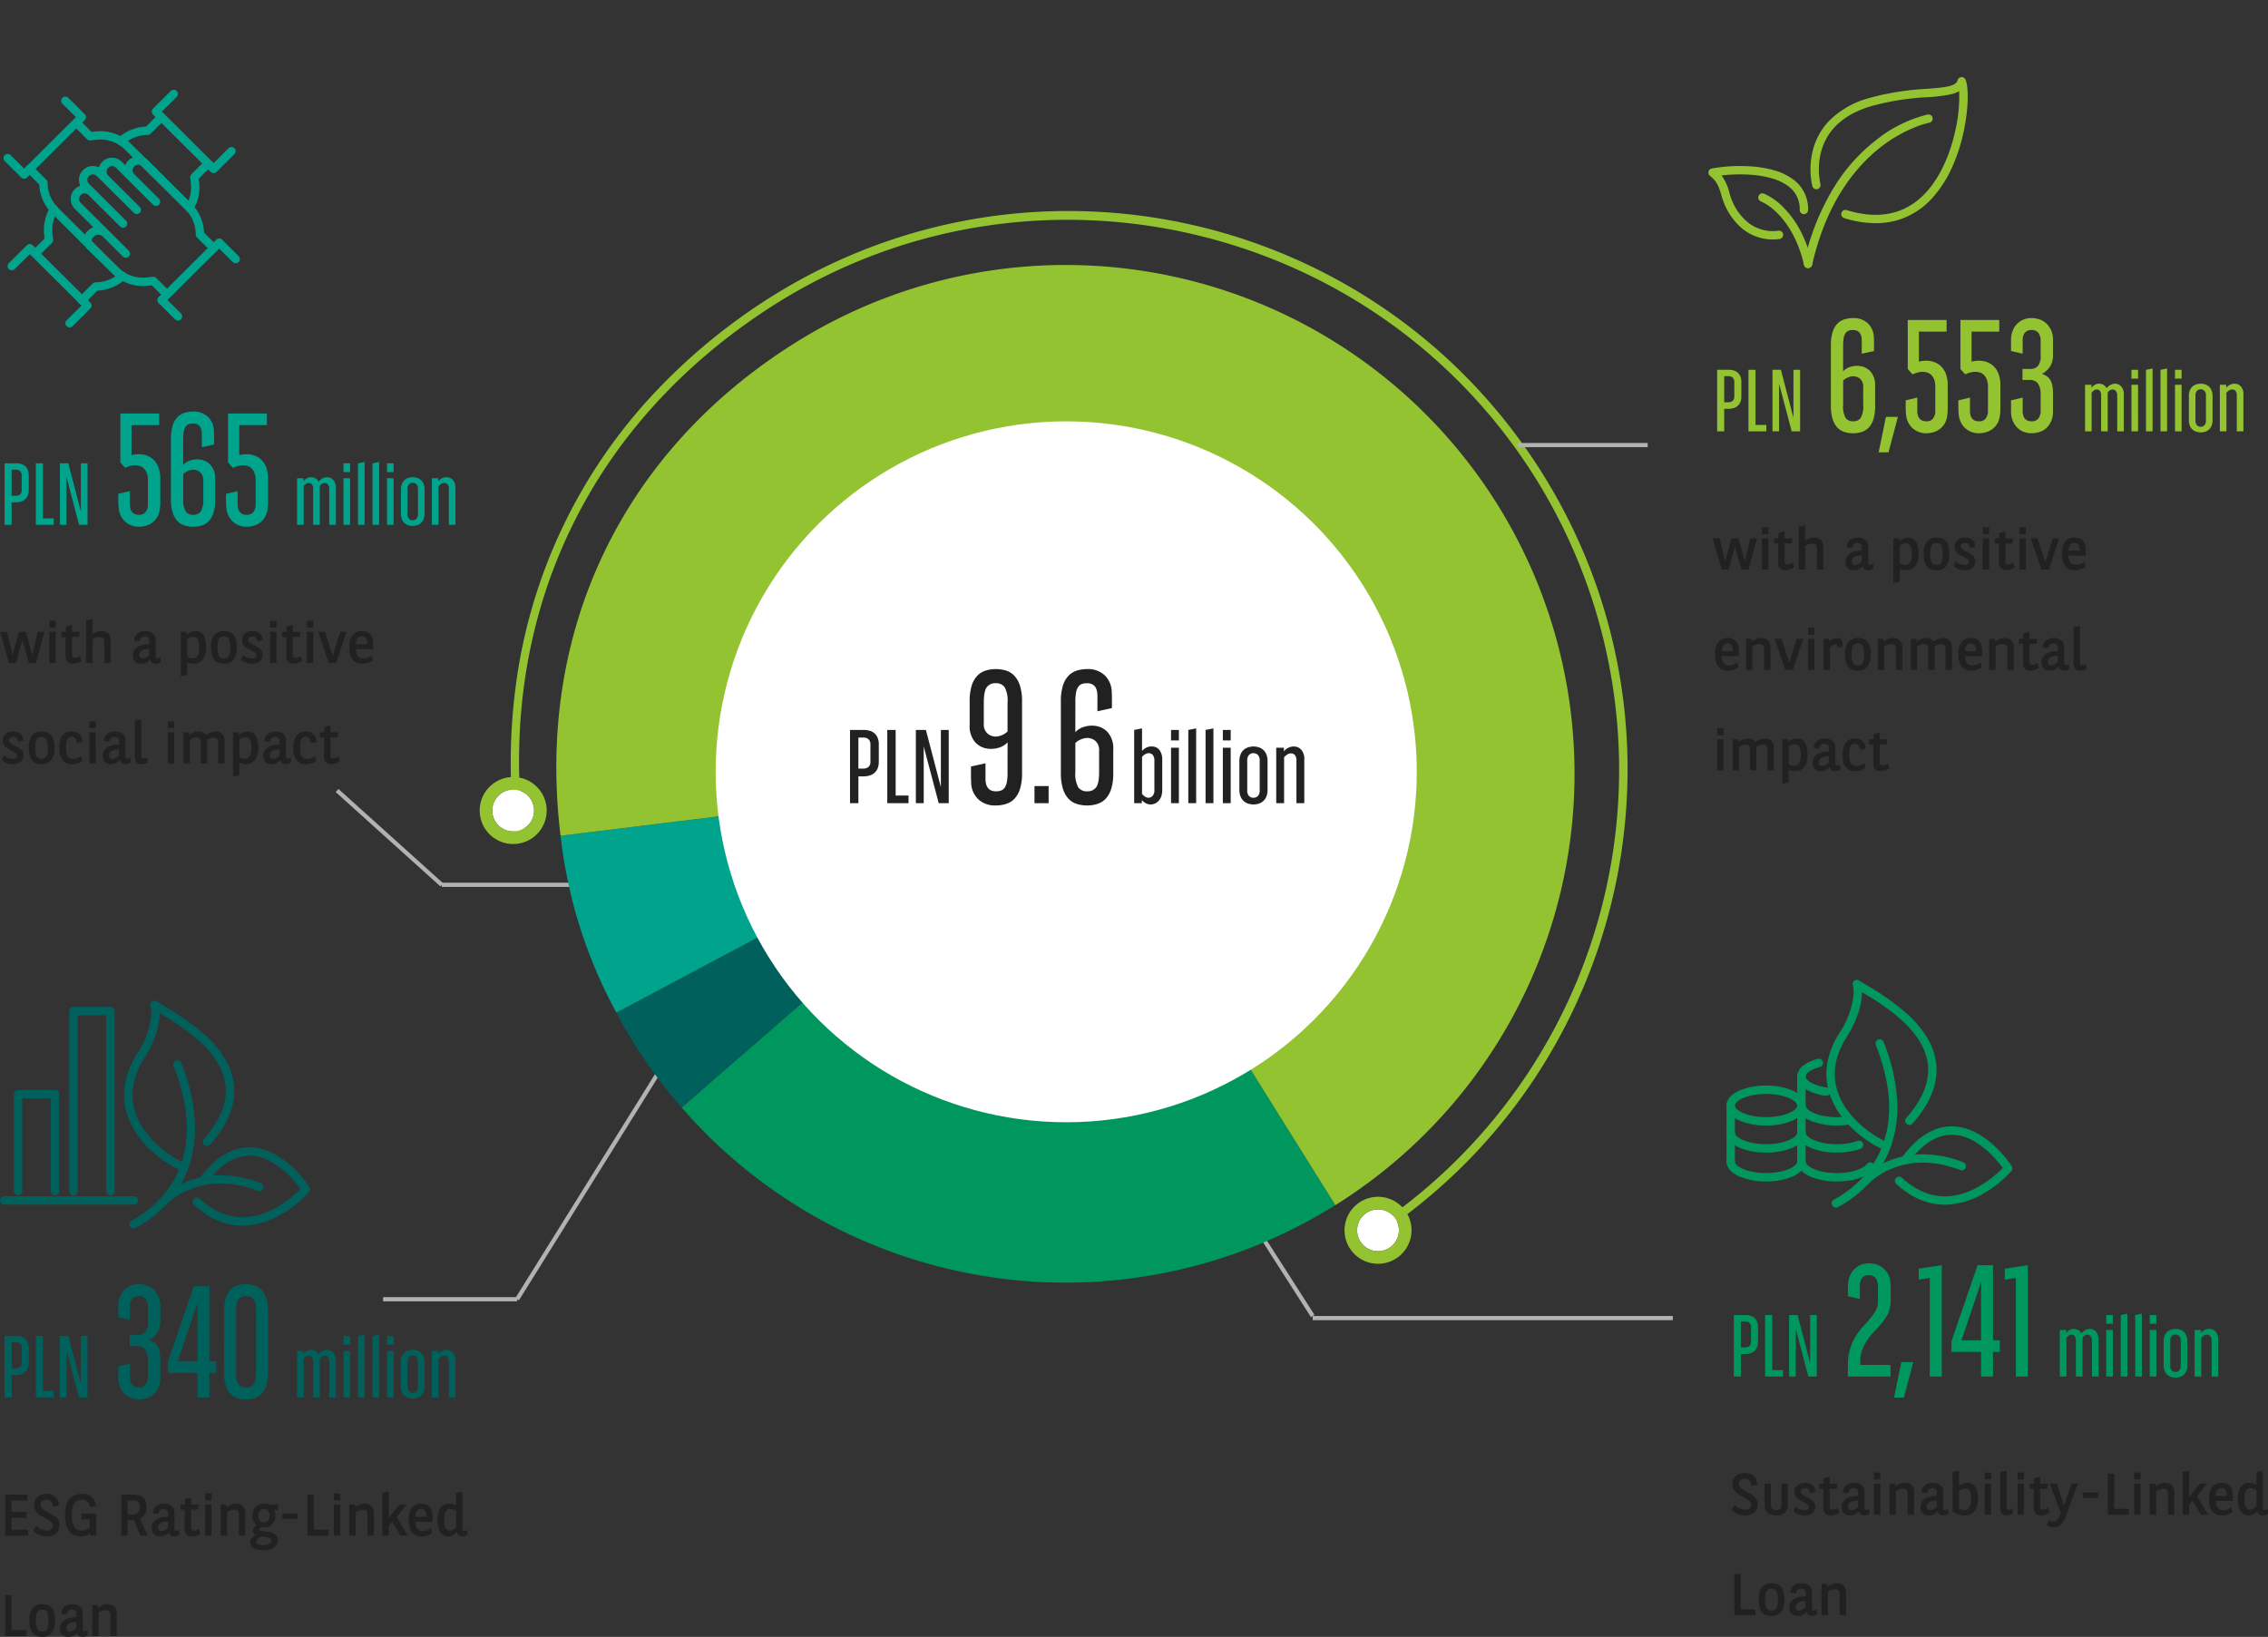 <?xml version="1.0" encoding="UTF-8"?>
<svg xmlns="http://www.w3.org/2000/svg" xmlns:xlink="http://www.w3.org/1999/xlink" width="541.641" height="391.029" viewBox="0 0 541.641 391.029">
  <rect x="0" y="0" width="541.641" height="391.029" fill="#333333" stroke="none"/>
  <defs>
    <clipPath id="a">
      <rect width="59" height="59" fill="none" stroke="#00a38c" stroke-width="2"></rect>
    </clipPath>
    <clipPath id="b">
      <rect width="69" height="55.136" fill="none" stroke="#00975f" stroke-width="2"></rect>
    </clipPath>
    <clipPath id="c">
      <rect width="68.999" height="55.136" fill="none" stroke="#00615c" stroke-width="1"></rect>
    </clipPath>
    <clipPath id="d">
      <rect width="74.411" height="55.136" fill="none" stroke="#00615c" stroke-width="1"></rect>
    </clipPath>
  </defs>
  <g transform="translate(-830 -681.652)">
    <path d="M35.5.5H0v-1H35.5Z" transform="translate(935.5 893.029)" fill="#b2b2b2"></path>
    <path d="M.424,56.43-.424,55.9l35-56.166.849.529Z" transform="translate(953.5 935.863)" fill="#b2b2b2"></path>
    <path d="M32,.5H0v-1H32Z" transform="translate(921.5 992.029)" fill="#b2b2b2"></path>
    <path d="M15.579,25.27l-16-25L.421-.27l16,25Z" transform="translate(1127.5 971.029)" fill="#b2b2b2"></path>
    <path d="M24.665,22.9-.335.371.335-.371l25,22.529Z" transform="translate(910.5 870.5)" fill="#b2b2b2"></path>
    <g transform="matrix(0.848, -0.53, 0.53, 0.848, 911, 818.223)">
      <g transform="translate(0 11.351)">
        <path d="M120.034,0,0,19.011A121.39,121.39,0,0,0,120.034,121.53Z" transform="translate(1.513 121.53)" fill="#00975f"></path>
        <path d="M121.546,8.478.313,0a118.166,118.166,0,0,0,1.2,27.489Z" transform="translate(0 113.053)" fill="#00615c"></path>
        <path d="M121.233,51.36,11.09,0A114.826,114.826,0,0,0,0,42.883Z" transform="translate(0.313 70.17)" fill="#00a38c"></path>
        <path d="M110.143,121.53v121.53A121.53,121.53,0,0,0,110.143,0C61.147,0,20.707,25.763,0,70.169Z" transform="translate(11.403 0)" fill="#94c332"></path>
        <g transform="translate(38.184 37.494)">
          <ellipse cx="83.72" cy="83.72" rx="83.72" ry="83.72" transform="translate(0 0)" fill="#fff"></ellipse>
        </g>
      </g>
      <g transform="translate(3 0)">
        <path d="M120.045,265.91a1,1,0,0,1,0-2A131.455,131.455,0,0,0,251.119,132.077C250.911,60.008,192.11,1.207,120.042,1,66.824,1,23.4,28.664.906,76.9a1,1,0,0,1-1.329.484,1,1,0,0,1-.484-1.329,141.173,141.173,0,0,1,20.918-32.6A125.894,125.894,0,0,1,81.661,4.181,141.166,141.166,0,0,1,120.045-1a134.434,134.434,0,0,1,26.787,2.768,132.74,132.74,0,0,1,47.524,20.075,133.837,133.837,0,0,1,48.2,58.5,132.813,132.813,0,0,1,7.792,24.947,134.732,134.732,0,0,1,.134,53.686,132.73,132.73,0,0,1-19.944,47.78,133.842,133.842,0,0,1-58.576,48.519,132.792,132.792,0,0,1-25.03,7.849,134.436,134.436,0,0,1-26.887,2.789Z" fill="#94c332"></path>
      </g>
      <circle cx="5" cy="5" r="5" transform="translate(122 259.91)" fill="#fff"></circle>
      <path d="M5,0a5,5,0,1,0,5,5A5,5,0,0,0,5,0M5-3A8,8,0,1,1-3,5,8.009,8.009,0,0,1,5-3Z" transform="translate(122 259.91)" fill="#94c332"></path>
      <circle cx="5" cy="5" r="5" transform="translate(0 65.41)" fill="#fff"></circle>
      <path d="M5,0a5,5,0,1,0,5,5A5,5,0,0,0,5,0M5-3A8,8,0,1,1-3,5,8.009,8.009,0,0,1,5-3Z" transform="translate(0 65.41)" fill="#94c332"></path>
    </g>
    <path d="M6.174-7.434,7.7-1.9l1.316-5.53H10.64L8.568,0H6.888L5.348-5.474,3.808,0H2.128L.056-7.434H1.68L3-1.9l1.526-5.53Zm7.14,0V0H11.788V-7.434Zm0-2.646v1.652H11.788V-10.08Zm3.892.98v1.666h1.862l-.2,1.218H17.206v4.228q0,.77.644.77a1.721,1.721,0,0,0,.658-.126,6.149,6.149,0,0,0,.616-.294l.336,1.12a4.987,4.987,0,0,1-.959.49,3.115,3.115,0,0,1-1.141.21,1.778,1.778,0,0,1-1.2-.413,1.651,1.651,0,0,1-.483-1.323V-6.216H14.672V-7.434h1.05V-8.68Zm4.9,2.226a4.432,4.432,0,0,1,.952-.525,3.164,3.164,0,0,1,1.2-.217,2.2,2.2,0,0,1,1.6.567,2.4,2.4,0,0,1,.588,1.8V0H24.92V-4.942a1.388,1.388,0,0,0-.259-.959,1.214,1.214,0,0,0-.9-.273,2.543,2.543,0,0,0-.854.154,3.732,3.732,0,0,0-.8.392V0H20.58V-10.206l1.526-.28ZM35.644-3.36a4.49,4.49,0,0,0-.919.063,2.548,2.548,0,0,0-.759.252,1.429,1.429,0,0,0-.515.448,1.072,1.072,0,0,0-.188.623.976.976,0,0,0,.195.658.809.809,0,0,0,.64.224,1.587,1.587,0,0,0,.828-.238,3.2,3.2,0,0,0,.717-.588Zm0-2a.875.875,0,0,0-.306-.756,1.286,1.286,0,0,0-.779-.224,1.318,1.318,0,0,0-.842.28,1.038,1.038,0,0,0-.355.868l-1.344-.14a2.333,2.333,0,0,1,.23-.994,2.03,2.03,0,0,1,.579-.714,2.645,2.645,0,0,1,.831-.427,3.312,3.312,0,0,1,1-.147,2.818,2.818,0,0,1,1.836.553A1.9,1.9,0,0,1,37.17-5.5v3.878a.55.55,0,0,0,.112.385.385.385,0,0,0,.294.119,1.2,1.2,0,0,0,.728-.294l.1,1.106a1.466,1.466,0,0,1-.56.357,2.032,2.032,0,0,1-.728.133,1.785,1.785,0,0,1-.406-.049,1.216,1.216,0,0,1-.392-.168.973.973,0,0,1-.3-.315,1.169,1.169,0,0,1-.147-.5,2.594,2.594,0,0,1-.987.784,2.818,2.818,0,0,1-1.155.252,2.048,2.048,0,0,1-1.435-.5,1.945,1.945,0,0,1-.553-1.512,2.289,2.289,0,0,1,.315-1.225,2.476,2.476,0,0,1,.854-.833,4,4,0,0,1,1.246-.469,7.311,7.311,0,0,1,1.491-.147ZM46.172.182a2.98,2.98,0,0,1-.735-.1A4.7,4.7,0,0,1,44.7-.168V2.884l-1.526.336V-7.434h1.372v.672a4.462,4.462,0,0,1,.952-.6,2.848,2.848,0,0,1,1.232-.252,2.554,2.554,0,0,1,.917.168,1.9,1.9,0,0,1,.791.595A3.212,3.212,0,0,1,49-5.684a7.092,7.092,0,0,1,.21,1.89,6.336,6.336,0,0,1-.231,1.834,3.346,3.346,0,0,1-.644,1.232,2.456,2.456,0,0,1-.966.693A3.248,3.248,0,0,1,46.172.182ZM44.7-1.512a2.383,2.383,0,0,0,1.316.42,1.4,1.4,0,0,0,.623-.14,1.274,1.274,0,0,0,.5-.455,2.622,2.622,0,0,0,.336-.833A5.483,5.483,0,0,0,47.6-3.794a5.152,5.152,0,0,0-.119-1.218,2.2,2.2,0,0,0-.315-.749,1.062,1.062,0,0,0-.448-.378,1.335,1.335,0,0,0-.518-.1,2.081,2.081,0,0,0-.791.14,4.2,4.2,0,0,0-.707.378Zm8.778-6.1a3.838,3.838,0,0,1,1.358.217,2.175,2.175,0,0,1,.952.693,3.207,3.207,0,0,1,.567,1.225,7.44,7.44,0,0,1,.189,1.8,4.555,4.555,0,0,1-.777,2.905A2.772,2.772,0,0,1,53.48.182a3.648,3.648,0,0,1-1.309-.217,2.356,2.356,0,0,1-.966-.686,3.106,3.106,0,0,1-.6-1.211,6.8,6.8,0,0,1-.2-1.778,4.557,4.557,0,0,1,.791-2.975A2.837,2.837,0,0,1,53.48-7.616Zm0,1.274a1.641,1.641,0,0,0-.665.126,1.068,1.068,0,0,0-.476.427,2.281,2.281,0,0,0-.28.8,7.372,7.372,0,0,0-.091,1.274,7.271,7.271,0,0,0,.091,1.26,2.281,2.281,0,0,0,.28.805,1.068,1.068,0,0,0,.476.427,1.641,1.641,0,0,0,.665.126,1.592,1.592,0,0,0,.658-.126,1.077,1.077,0,0,0,.469-.427,2.274,2.274,0,0,0,.28-.8,7.048,7.048,0,0,0,.091-1.239,7.626,7.626,0,0,0-.091-1.288,2.3,2.3,0,0,0-.28-.819,1.077,1.077,0,0,0-.469-.427A1.592,1.592,0,0,0,53.48-6.342Zm7.98,1.148a1.531,1.531,0,0,0-.294-.819,1.01,1.01,0,0,0-.854-.329,1.31,1.31,0,0,0-.742.2.687.687,0,0,0-.294.616.789.789,0,0,0,.259.595,2.9,2.9,0,0,0,.644.448q.385.2.833.413a5.394,5.394,0,0,1,.833.483,2.538,2.538,0,0,1,.644.658,1.655,1.655,0,0,1,.259.945A1.991,1.991,0,0,1,62.076-.4,2.778,2.778,0,0,1,60.2.182a3.877,3.877,0,0,1-1.547-.287A3.4,3.4,0,0,1,57.582-.8l.5-1.12a2.944,2.944,0,0,0,.938.6,2.96,2.96,0,0,0,1.134.224,1.5,1.5,0,0,0,.763-.182.667.667,0,0,0,.315-.63.636.636,0,0,0-.252-.5,3.42,3.42,0,0,0-.637-.406q-.385-.2-.826-.406a4.653,4.653,0,0,1-.826-.5,2.56,2.56,0,0,1-.637-.707,1.887,1.887,0,0,1-.252-1,2.037,2.037,0,0,1,.658-1.589,2.636,2.636,0,0,1,1.834-.6,3.125,3.125,0,0,1,1.106.175,2.056,2.056,0,0,1,.756.476,1.881,1.881,0,0,1,.434.7,2.54,2.54,0,0,1,.14.847Zm4.564-2.24V0H64.5V-7.434Zm0-2.646v1.652H64.5V-10.08Zm3.892.98v1.666h1.862l-.2,1.218H69.916v4.228q0,.77.644.77a1.721,1.721,0,0,0,.658-.126,6.149,6.149,0,0,0,.616-.294l.336,1.12a4.987,4.987,0,0,1-.959.49,3.115,3.115,0,0,1-1.141.21,1.778,1.778,0,0,1-1.2-.413,1.651,1.651,0,0,1-.483-1.323V-6.216H67.382V-7.434h1.05V-8.68Zm4.9,1.666V0H73.29V-7.434Zm0-2.646v1.652H73.29V-10.08ZM77.6-7.434,79.464-1.68l1.778-5.754h1.526L80.29,0H78.512L75.978-7.434Zm7.42,4.13a4.058,4.058,0,0,0,.168,1.071,1.782,1.782,0,0,0,.378.679,1.325,1.325,0,0,0,.56.357,2.294,2.294,0,0,0,.714.105,2.528,2.528,0,0,0,1.12-.245,5.307,5.307,0,0,0,.826-.483l.238,1.19a7.376,7.376,0,0,1-1.078.567,3.605,3.605,0,0,1-1.414.245,3.521,3.521,0,0,1-1.267-.217,2.464,2.464,0,0,1-.98-.686,3.21,3.21,0,0,1-.637-1.2,6.183,6.183,0,0,1-.224-1.785A4.548,4.548,0,0,1,84.217-6.7a2.773,2.773,0,0,1,2.219-.917,3.078,3.078,0,0,1,1.239.224,2.108,2.108,0,0,1,.833.637,2.654,2.654,0,0,1,.469.987,5.135,5.135,0,0,1,.147,1.274V-3.3Zm2.632-1.19a2.659,2.659,0,0,0-.287-1.4,1.051,1.051,0,0,0-.959-.448,1.153,1.153,0,0,0-1,.434,2.729,2.729,0,0,0-.371,1.414ZM2.184,20.7a4.058,4.058,0,0,0,.168,1.071,1.782,1.782,0,0,0,.378.679,1.325,1.325,0,0,0,.56.357A2.294,2.294,0,0,0,4,22.908a2.528,2.528,0,0,0,1.12-.245,5.307,5.307,0,0,0,.826-.483l.238,1.19a7.376,7.376,0,0,1-1.078.567,3.605,3.605,0,0,1-1.414.245,3.521,3.521,0,0,1-1.267-.217,2.464,2.464,0,0,1-.98-.686,3.21,3.21,0,0,1-.637-1.2A6.183,6.183,0,0,1,.588,20.29,4.548,4.548,0,0,1,1.379,17.3,2.773,2.773,0,0,1,3.6,16.384a3.078,3.078,0,0,1,1.239.224,2.108,2.108,0,0,1,.833.637,2.654,2.654,0,0,1,.469.987,5.135,5.135,0,0,1,.147,1.274V20.7Zm2.632-1.19a2.659,2.659,0,0,0-.287-1.4,1.051,1.051,0,0,0-.959-.448,1.153,1.153,0,0,0-1,.434A2.729,2.729,0,0,0,2.2,19.506Zm4.522-2.268a6.649,6.649,0,0,1,1-.588,2.992,2.992,0,0,1,1.309-.266,2.2,2.2,0,0,1,1.6.567,2.4,2.4,0,0,1,.588,1.8V24H12.306V19.058a1.388,1.388,0,0,0-.259-.959,1.214,1.214,0,0,0-.9-.273,2.543,2.543,0,0,0-.854.154,3.732,3.732,0,0,0-.8.392V24H7.966V16.566H9.338Zm7.126-.672,1.862,5.754L20.1,16.566H21.63L19.152,24H17.374L14.84,16.566Zm7.854,0V24H22.792V16.566Zm0-2.646v1.652H22.792V13.92Zm3.556,2.646v.728a2.99,2.99,0,0,1,.931-.7,2.325,2.325,0,0,1,.959-.21,1.158,1.158,0,0,1,.672.175,1.226,1.226,0,0,1,.4.469,2.1,2.1,0,0,1,.2.672,6.1,6.1,0,0,1,.049.784l-1.3.154a2.035,2.035,0,0,0-.084-.546q-.07-.21-.392-.21a1.1,1.1,0,0,0-.63.224,4.311,4.311,0,0,0-.644.56V24H26.5V16.566Zm6.832-.182a3.838,3.838,0,0,1,1.358.217,2.175,2.175,0,0,1,.952.693,3.207,3.207,0,0,1,.567,1.225,7.44,7.44,0,0,1,.189,1.8,4.555,4.555,0,0,1-.777,2.9,2.772,2.772,0,0,1-2.289.959,3.648,3.648,0,0,1-1.309-.217,2.356,2.356,0,0,1-.966-.686,3.106,3.106,0,0,1-.6-1.211,6.8,6.8,0,0,1-.2-1.778,4.557,4.557,0,0,1,.791-2.975A2.837,2.837,0,0,1,34.706,16.384Zm0,1.274a1.641,1.641,0,0,0-.665.126,1.068,1.068,0,0,0-.476.427,2.281,2.281,0,0,0-.28.8,7.372,7.372,0,0,0-.091,1.274,7.271,7.271,0,0,0,.091,1.26,2.281,2.281,0,0,0,.28.805,1.068,1.068,0,0,0,.476.427,1.641,1.641,0,0,0,.665.126,1.592,1.592,0,0,0,.658-.126,1.077,1.077,0,0,0,.469-.427,2.274,2.274,0,0,0,.28-.8,7.049,7.049,0,0,0,.091-1.239,7.625,7.625,0,0,0-.091-1.288,2.3,2.3,0,0,0-.28-.819,1.077,1.077,0,0,0-.469-.427A1.592,1.592,0,0,0,34.706,17.658Zm6.118-.42a6.649,6.649,0,0,1,1-.588,2.992,2.992,0,0,1,1.309-.266,2.2,2.2,0,0,1,1.6.567,2.4,2.4,0,0,1,.588,1.8V24H43.792V19.058a1.388,1.388,0,0,0-.259-.959,1.214,1.214,0,0,0-.9-.273,2.543,2.543,0,0,0-.854.154,3.732,3.732,0,0,0-.8.392V24H39.452V16.566h1.372Zm7.9,0a5.446,5.446,0,0,1,.98-.588,2.9,2.9,0,0,1,1.26-.266,2.292,2.292,0,0,1,1.043.21,1.759,1.759,0,0,1,.693.658,8.835,8.835,0,0,1,1.141-.616,3.016,3.016,0,0,1,1.239-.252,2.033,2.033,0,0,1,1.547.567,2.544,2.544,0,0,1,.539,1.8V24H55.636V19.016a1.255,1.255,0,0,0-.273-.945,1.241,1.241,0,0,0-.847-.245,2.1,2.1,0,0,0-.791.168,4.88,4.88,0,0,0-.749.378,4.064,4.064,0,0,1,.042.6V24H51.492V19.226a4.321,4.321,0,0,0-.042-.658.963.963,0,0,0-.168-.434.674.674,0,0,0-.343-.238,1.891,1.891,0,0,0-.567-.07,1.948,1.948,0,0,0-.77.161,4.939,4.939,0,0,0-.728.385V24H47.348V16.566H48.72ZM60.284,20.7a4.058,4.058,0,0,0,.168,1.071,1.782,1.782,0,0,0,.378.679,1.325,1.325,0,0,0,.56.357,2.294,2.294,0,0,0,.714.105,2.528,2.528,0,0,0,1.12-.245,5.307,5.307,0,0,0,.826-.483l.238,1.19a7.376,7.376,0,0,1-1.078.567,3.605,3.605,0,0,1-1.414.245,3.521,3.521,0,0,1-1.267-.217,2.464,2.464,0,0,1-.98-.686,3.21,3.21,0,0,1-.637-1.2,6.183,6.183,0,0,1-.224-1.785,4.548,4.548,0,0,1,.791-2.989,2.773,2.773,0,0,1,2.219-.917,3.078,3.078,0,0,1,1.239.224,2.108,2.108,0,0,1,.833.637,2.654,2.654,0,0,1,.469.987,5.136,5.136,0,0,1,.147,1.274V20.7Zm2.632-1.19a2.659,2.659,0,0,0-.287-1.4,1.051,1.051,0,0,0-.959-.448,1.153,1.153,0,0,0-1,.434,2.729,2.729,0,0,0-.371,1.414Zm4.522-2.268a6.65,6.65,0,0,1,1-.588,2.992,2.992,0,0,1,1.309-.266,2.2,2.2,0,0,1,1.6.567,2.4,2.4,0,0,1,.588,1.8V24H70.406V19.058a1.388,1.388,0,0,0-.259-.959,1.214,1.214,0,0,0-.9-.273,2.543,2.543,0,0,0-.854.154,3.732,3.732,0,0,0-.8.392V24H66.066V16.566h1.372ZM75.67,14.9v1.666h1.862l-.2,1.218H75.67v4.228q0,.77.644.77a1.721,1.721,0,0,0,.658-.126,6.148,6.148,0,0,0,.616-.294l.336,1.12a4.987,4.987,0,0,1-.959.49,3.115,3.115,0,0,1-1.141.21,1.778,1.778,0,0,1-1.2-.413,1.651,1.651,0,0,1-.483-1.323V17.784H73.136V16.566h1.05V15.32Zm6.776,5.74a4.49,4.49,0,0,0-.919.063,2.548,2.548,0,0,0-.759.252,1.429,1.429,0,0,0-.515.448,1.072,1.072,0,0,0-.188.623.976.976,0,0,0,.195.658.809.809,0,0,0,.64.224,1.587,1.587,0,0,0,.828-.238,3.2,3.2,0,0,0,.717-.588Zm0-2a.875.875,0,0,0-.306-.756,1.286,1.286,0,0,0-.779-.224,1.318,1.318,0,0,0-.842.28,1.038,1.038,0,0,0-.355.868l-1.344-.14a2.333,2.333,0,0,1,.23-.994,2.03,2.03,0,0,1,.579-.714,2.645,2.645,0,0,1,.831-.427,3.312,3.312,0,0,1,1-.147,2.818,2.818,0,0,1,1.836.553,1.9,1.9,0,0,1,.677,1.561v3.878a.55.55,0,0,0,.112.385.385.385,0,0,0,.294.119,1.2,1.2,0,0,0,.728-.294l.1,1.106a1.466,1.466,0,0,1-.56.357,2.032,2.032,0,0,1-.728.133,1.785,1.785,0,0,1-.406-.049,1.216,1.216,0,0,1-.392-.168.973.973,0,0,1-.3-.315,1.169,1.169,0,0,1-.147-.5,2.6,2.6,0,0,1-.987.784,2.818,2.818,0,0,1-1.155.252,2.048,2.048,0,0,1-1.435-.5,1.945,1.945,0,0,1-.553-1.512,2.289,2.289,0,0,1,.315-1.225,2.476,2.476,0,0,1,.854-.833,4,4,0,0,1,1.246-.469,7.311,7.311,0,0,1,1.491-.147ZM87.738,13.5v8.792a.481.481,0,0,0,.518.56,1.305,1.305,0,0,0,.462-.084,3.222,3.222,0,0,0,.448-.21l.154,1.176a4.057,4.057,0,0,1-.791.343,2.692,2.692,0,0,1-.763.1A1.669,1.669,0,0,1,87,24.028a1.225,1.225,0,0,1-.476-.42A1.723,1.723,0,0,1,86.282,23a3.527,3.527,0,0,1-.07-.707V13.78ZM2.618,40.566V48H1.092V40.566Zm0-2.646v1.652H1.092V37.92Zm3.556,3.318a5.447,5.447,0,0,1,.98-.588,2.9,2.9,0,0,1,1.26-.266,2.292,2.292,0,0,1,1.043.21,1.759,1.759,0,0,1,.693.658,8.835,8.835,0,0,1,1.141-.616,3.016,3.016,0,0,1,1.239-.252,2.033,2.033,0,0,1,1.547.567,2.544,2.544,0,0,1,.539,1.8V48H13.09V43.016a1.255,1.255,0,0,0-.273-.945,1.241,1.241,0,0,0-.847-.245,2.1,2.1,0,0,0-.791.168,4.88,4.88,0,0,0-.749.378,4.064,4.064,0,0,1,.042.6V48H8.946V43.226a4.321,4.321,0,0,0-.042-.658.963.963,0,0,0-.168-.434.674.674,0,0,0-.343-.238,1.892,1.892,0,0,0-.567-.07,1.948,1.948,0,0,0-.77.161,4.939,4.939,0,0,0-.728.385V48H4.8V40.566H6.174Zm13.468,6.944a2.98,2.98,0,0,1-.735-.1,4.7,4.7,0,0,1-.735-.252v3.052l-1.526.336V40.566h1.372v.672a4.462,4.462,0,0,1,.952-.6,2.848,2.848,0,0,1,1.232-.252,2.554,2.554,0,0,1,.917.168,1.9,1.9,0,0,1,.791.595,3.212,3.212,0,0,1,.56,1.169,7.092,7.092,0,0,1,.21,1.89,6.336,6.336,0,0,1-.231,1.834,3.346,3.346,0,0,1-.644,1.232,2.456,2.456,0,0,1-.966.693A3.248,3.248,0,0,1,19.642,48.182Zm-1.47-1.694a2.383,2.383,0,0,0,1.316.42,1.4,1.4,0,0,0,.623-.14,1.274,1.274,0,0,0,.5-.455,2.622,2.622,0,0,0,.336-.833,5.483,5.483,0,0,0,.126-1.274,5.152,5.152,0,0,0-.119-1.218,2.2,2.2,0,0,0-.315-.749,1.062,1.062,0,0,0-.448-.378,1.335,1.335,0,0,0-.518-.1,2.081,2.081,0,0,0-.791.14,4.2,4.2,0,0,0-.707.378Zm9.6-1.848a4.49,4.49,0,0,0-.919.063,2.548,2.548,0,0,0-.759.252,1.429,1.429,0,0,0-.515.448,1.072,1.072,0,0,0-.188.623.976.976,0,0,0,.195.658.809.809,0,0,0,.64.224,1.587,1.587,0,0,0,.828-.238,3.2,3.2,0,0,0,.717-.588Zm0-2a.875.875,0,0,0-.306-.756,1.286,1.286,0,0,0-.779-.224,1.318,1.318,0,0,0-.842.28,1.038,1.038,0,0,0-.355.868l-1.344-.14a2.333,2.333,0,0,1,.23-.994,2.03,2.03,0,0,1,.579-.714,2.645,2.645,0,0,1,.831-.427,3.312,3.312,0,0,1,1-.147,2.818,2.818,0,0,1,1.836.553A1.9,1.9,0,0,1,29.3,42.5v3.878a.55.55,0,0,0,.112.385.385.385,0,0,0,.294.119,1.2,1.2,0,0,0,.728-.294l.1,1.106a1.466,1.466,0,0,1-.56.357,2.033,2.033,0,0,1-.728.133,1.785,1.785,0,0,1-.406-.049,1.216,1.216,0,0,1-.392-.168.973.973,0,0,1-.3-.315,1.169,1.169,0,0,1-.147-.5,2.594,2.594,0,0,1-.987.784,2.818,2.818,0,0,1-1.155.252,2.048,2.048,0,0,1-1.435-.5,1.945,1.945,0,0,1-.553-1.512,2.289,2.289,0,0,1,.315-1.225,2.476,2.476,0,0,1,.854-.833,4,4,0,0,1,1.246-.469,7.311,7.311,0,0,1,1.491-.147Zm8.778.294q-.35.028-.686.063t-.686.077a2.513,2.513,0,0,0-.084-.525,1.406,1.406,0,0,0-.21-.455,1.038,1.038,0,0,0-.364-.315,1.119,1.119,0,0,0-.532-.119,1.4,1.4,0,0,0-.6.119.965.965,0,0,0-.42.413,2.348,2.348,0,0,0-.245.805,8.957,8.957,0,0,0-.077,1.3,5.852,5.852,0,0,0,.119,1.295,2.189,2.189,0,0,0,.336.805,1.117,1.117,0,0,0,.539.406,2.255,2.255,0,0,0,.742.112,2.448,2.448,0,0,0,1.113-.224,6.483,6.483,0,0,0,.763-.448l.294,1.134a5.945,5.945,0,0,1-1.071.567,3.683,3.683,0,0,1-1.407.245,2.746,2.746,0,0,1-2.24-.945,4.6,4.6,0,0,1-.784-2.961,4.879,4.879,0,0,1,.721-2.926,2.652,2.652,0,0,1,2.275-.966,2.959,2.959,0,0,1,1.141.2,2.063,2.063,0,0,1,.77.539,2.148,2.148,0,0,1,.441.805A3.8,3.8,0,0,1,36.554,42.932Zm3.36-4.032v1.666h1.862l-.2,1.218H39.914v4.228q0,.77.644.77a1.721,1.721,0,0,0,.658-.126,6.149,6.149,0,0,0,.616-.294l.336,1.12a4.987,4.987,0,0,1-.959.49,3.115,3.115,0,0,1-1.141.21,1.778,1.778,0,0,1-1.2-.413,1.651,1.651,0,0,1-.483-1.323V41.784H37.38V40.566h1.05V39.32Z" transform="translate(1239 817.695)" fill="#212121"></path>
    <path d="M6.174-7.434,7.7-1.9l1.316-5.53H10.64L8.568,0H6.888L5.348-5.474,3.808,0H2.128L.056-7.434H1.68L3-1.9l1.526-5.53Zm7.14,0V0H11.788V-7.434Zm0-2.646v1.652H11.788V-10.08Zm3.892.98v1.666h1.862l-.2,1.218H17.206v4.228q0,.77.644.77a1.721,1.721,0,0,0,.658-.126,6.149,6.149,0,0,0,.616-.294l.336,1.12a4.987,4.987,0,0,1-.959.49,3.115,3.115,0,0,1-1.141.21,1.778,1.778,0,0,1-1.2-.413,1.651,1.651,0,0,1-.483-1.323V-6.216H14.672V-7.434h1.05V-8.68Zm4.9,2.226a4.432,4.432,0,0,1,.952-.525,3.164,3.164,0,0,1,1.2-.217,2.2,2.2,0,0,1,1.6.567,2.4,2.4,0,0,1,.588,1.8V0H24.92V-4.942a1.388,1.388,0,0,0-.259-.959,1.214,1.214,0,0,0-.9-.273,2.543,2.543,0,0,0-.854.154,3.732,3.732,0,0,0-.8.392V0H20.58V-10.206l1.526-.28ZM35.644-3.36a4.49,4.49,0,0,0-.919.063,2.548,2.548,0,0,0-.759.252,1.429,1.429,0,0,0-.515.448,1.072,1.072,0,0,0-.188.623.976.976,0,0,0,.195.658.809.809,0,0,0,.64.224,1.587,1.587,0,0,0,.828-.238,3.2,3.2,0,0,0,.717-.588Zm0-2a.875.875,0,0,0-.306-.756,1.286,1.286,0,0,0-.779-.224,1.318,1.318,0,0,0-.842.28,1.038,1.038,0,0,0-.355.868l-1.344-.14a2.333,2.333,0,0,1,.23-.994,2.03,2.03,0,0,1,.579-.714,2.645,2.645,0,0,1,.831-.427,3.312,3.312,0,0,1,1-.147,2.818,2.818,0,0,1,1.836.553A1.9,1.9,0,0,1,37.17-5.5v3.878a.55.55,0,0,0,.112.385.385.385,0,0,0,.294.119,1.2,1.2,0,0,0,.728-.294l.1,1.106a1.466,1.466,0,0,1-.56.357,2.032,2.032,0,0,1-.728.133,1.785,1.785,0,0,1-.406-.049,1.216,1.216,0,0,1-.392-.168.973.973,0,0,1-.3-.315,1.169,1.169,0,0,1-.147-.5,2.594,2.594,0,0,1-.987.784,2.818,2.818,0,0,1-1.155.252,2.048,2.048,0,0,1-1.435-.5,1.945,1.945,0,0,1-.553-1.512,2.289,2.289,0,0,1,.315-1.225,2.476,2.476,0,0,1,.854-.833,4,4,0,0,1,1.246-.469,7.311,7.311,0,0,1,1.491-.147ZM46.172.182a2.98,2.98,0,0,1-.735-.1A4.7,4.7,0,0,1,44.7-.168V2.884l-1.526.336V-7.434h1.372v.672a4.462,4.462,0,0,1,.952-.6,2.848,2.848,0,0,1,1.232-.252,2.554,2.554,0,0,1,.917.168,1.9,1.9,0,0,1,.791.595A3.212,3.212,0,0,1,49-5.684a7.092,7.092,0,0,1,.21,1.89,6.336,6.336,0,0,1-.231,1.834,3.346,3.346,0,0,1-.644,1.232,2.456,2.456,0,0,1-.966.693A3.248,3.248,0,0,1,46.172.182ZM44.7-1.512a2.383,2.383,0,0,0,1.316.42,1.4,1.4,0,0,0,.623-.14,1.274,1.274,0,0,0,.5-.455,2.622,2.622,0,0,0,.336-.833A5.483,5.483,0,0,0,47.6-3.794a5.152,5.152,0,0,0-.119-1.218,2.2,2.2,0,0,0-.315-.749,1.062,1.062,0,0,0-.448-.378,1.335,1.335,0,0,0-.518-.1,2.081,2.081,0,0,0-.791.14,4.2,4.2,0,0,0-.707.378Zm8.778-6.1a3.838,3.838,0,0,1,1.358.217,2.175,2.175,0,0,1,.952.693,3.207,3.207,0,0,1,.567,1.225,7.44,7.44,0,0,1,.189,1.8,4.555,4.555,0,0,1-.777,2.905A2.772,2.772,0,0,1,53.48.182a3.648,3.648,0,0,1-1.309-.217,2.356,2.356,0,0,1-.966-.686,3.106,3.106,0,0,1-.6-1.211,6.8,6.8,0,0,1-.2-1.778,4.557,4.557,0,0,1,.791-2.975A2.837,2.837,0,0,1,53.48-7.616Zm0,1.274a1.641,1.641,0,0,0-.665.126,1.068,1.068,0,0,0-.476.427,2.281,2.281,0,0,0-.28.8,7.372,7.372,0,0,0-.091,1.274,7.271,7.271,0,0,0,.091,1.26,2.281,2.281,0,0,0,.28.805,1.068,1.068,0,0,0,.476.427,1.641,1.641,0,0,0,.665.126,1.592,1.592,0,0,0,.658-.126,1.077,1.077,0,0,0,.469-.427,2.274,2.274,0,0,0,.28-.8,7.048,7.048,0,0,0,.091-1.239,7.626,7.626,0,0,0-.091-1.288,2.3,2.3,0,0,0-.28-.819,1.077,1.077,0,0,0-.469-.427A1.592,1.592,0,0,0,53.48-6.342Zm7.98,1.148a1.531,1.531,0,0,0-.294-.819,1.01,1.01,0,0,0-.854-.329,1.31,1.31,0,0,0-.742.2.687.687,0,0,0-.294.616.789.789,0,0,0,.259.595,2.9,2.9,0,0,0,.644.448q.385.2.833.413a5.394,5.394,0,0,1,.833.483,2.538,2.538,0,0,1,.644.658,1.655,1.655,0,0,1,.259.945A1.991,1.991,0,0,1,62.076-.4,2.778,2.778,0,0,1,60.2.182a3.877,3.877,0,0,1-1.547-.287A3.4,3.4,0,0,1,57.582-.8l.5-1.12a2.944,2.944,0,0,0,.938.6,2.96,2.96,0,0,0,1.134.224,1.5,1.5,0,0,0,.763-.182.667.667,0,0,0,.315-.63.636.636,0,0,0-.252-.5,3.42,3.42,0,0,0-.637-.406q-.385-.2-.826-.406a4.653,4.653,0,0,1-.826-.5,2.56,2.56,0,0,1-.637-.707,1.887,1.887,0,0,1-.252-1,2.037,2.037,0,0,1,.658-1.589,2.636,2.636,0,0,1,1.834-.6,3.125,3.125,0,0,1,1.106.175,2.056,2.056,0,0,1,.756.476,1.881,1.881,0,0,1,.434.7,2.54,2.54,0,0,1,.14.847Zm4.564-2.24V0H64.5V-7.434Zm0-2.646v1.652H64.5V-10.08Zm3.892.98v1.666h1.862l-.2,1.218H69.916v4.228q0,.77.644.77a1.721,1.721,0,0,0,.658-.126,6.149,6.149,0,0,0,.616-.294l.336,1.12a4.987,4.987,0,0,1-.959.49,3.115,3.115,0,0,1-1.141.21,1.778,1.778,0,0,1-1.2-.413,1.651,1.651,0,0,1-.483-1.323V-6.216H67.382V-7.434h1.05V-8.68Zm4.9,1.666V0H73.29V-7.434Zm0-2.646v1.652H73.29V-10.08ZM77.6-7.434,79.464-1.68l1.778-5.754h1.526L80.29,0H78.512L75.978-7.434Zm7.42,4.13a4.058,4.058,0,0,0,.168,1.071,1.782,1.782,0,0,0,.378.679,1.325,1.325,0,0,0,.56.357,2.294,2.294,0,0,0,.714.105,2.528,2.528,0,0,0,1.12-.245,5.307,5.307,0,0,0,.826-.483l.238,1.19a7.376,7.376,0,0,1-1.078.567,3.605,3.605,0,0,1-1.414.245,3.521,3.521,0,0,1-1.267-.217,2.464,2.464,0,0,1-.98-.686,3.21,3.21,0,0,1-.637-1.2,6.183,6.183,0,0,1-.224-1.785A4.548,4.548,0,0,1,84.217-6.7a2.773,2.773,0,0,1,2.219-.917,3.078,3.078,0,0,1,1.239.224,2.108,2.108,0,0,1,.833.637,2.654,2.654,0,0,1,.469.987,5.135,5.135,0,0,1,.147,1.274V-3.3Zm2.632-1.19a2.659,2.659,0,0,0-.287-1.4,1.051,1.051,0,0,0-.959-.448,1.153,1.153,0,0,0-1,.434,2.729,2.729,0,0,0-.371,1.414ZM4.326,18.806a1.531,1.531,0,0,0-.294-.819,1.01,1.01,0,0,0-.854-.329,1.31,1.31,0,0,0-.742.2.687.687,0,0,0-.294.616.789.789,0,0,0,.259.595,2.9,2.9,0,0,0,.644.448q.385.2.833.413a5.394,5.394,0,0,1,.833.483,2.538,2.538,0,0,1,.644.658,1.655,1.655,0,0,1,.259.945A1.991,1.991,0,0,1,4.942,23.6a2.778,2.778,0,0,1-1.876.581A3.877,3.877,0,0,1,1.519,23.9,3.4,3.4,0,0,1,.448,23.2l.5-1.12a2.944,2.944,0,0,0,.938.6,2.96,2.96,0,0,0,1.134.224,1.5,1.5,0,0,0,.763-.182A.667.667,0,0,0,4.1,22.1a.636.636,0,0,0-.252-.5,3.42,3.42,0,0,0-.637-.406q-.385-.2-.826-.406a4.654,4.654,0,0,1-.826-.5,2.56,2.56,0,0,1-.637-.707,1.887,1.887,0,0,1-.252-1,2.038,2.038,0,0,1,.658-1.589,2.636,2.636,0,0,1,1.834-.6,3.125,3.125,0,0,1,1.106.175,2.056,2.056,0,0,1,.756.476,1.881,1.881,0,0,1,.434.7,2.54,2.54,0,0,1,.14.847ZM9.94,16.384A3.838,3.838,0,0,1,11.3,16.6a2.175,2.175,0,0,1,.952.693,3.207,3.207,0,0,1,.567,1.225,7.44,7.44,0,0,1,.189,1.8,4.555,4.555,0,0,1-.777,2.9,2.772,2.772,0,0,1-2.289.959,3.648,3.648,0,0,1-1.309-.217,2.356,2.356,0,0,1-.966-.686,3.106,3.106,0,0,1-.6-1.211,6.8,6.8,0,0,1-.2-1.778,4.557,4.557,0,0,1,.791-2.975A2.837,2.837,0,0,1,9.94,16.384Zm0,1.274a1.641,1.641,0,0,0-.665.126,1.068,1.068,0,0,0-.476.427,2.281,2.281,0,0,0-.28.8,7.372,7.372,0,0,0-.091,1.274,7.271,7.271,0,0,0,.091,1.26,2.281,2.281,0,0,0,.28.805,1.068,1.068,0,0,0,.476.427,1.641,1.641,0,0,0,.665.126,1.592,1.592,0,0,0,.658-.126,1.077,1.077,0,0,0,.469-.427,2.274,2.274,0,0,0,.28-.8,7.048,7.048,0,0,0,.091-1.239,7.625,7.625,0,0,0-.091-1.288,2.3,2.3,0,0,0-.28-.819,1.077,1.077,0,0,0-.469-.427A1.592,1.592,0,0,0,9.94,17.658Zm9.744,1.274q-.35.028-.686.063t-.686.077a2.513,2.513,0,0,0-.084-.525,1.406,1.406,0,0,0-.21-.455,1.038,1.038,0,0,0-.364-.315,1.119,1.119,0,0,0-.532-.119,1.4,1.4,0,0,0-.6.119.965.965,0,0,0-.42.413,2.348,2.348,0,0,0-.245.805,8.957,8.957,0,0,0-.077,1.3,5.852,5.852,0,0,0,.119,1.3,2.189,2.189,0,0,0,.336.805,1.117,1.117,0,0,0,.539.406,2.255,2.255,0,0,0,.742.112,2.448,2.448,0,0,0,1.113-.224,6.482,6.482,0,0,0,.763-.448l.294,1.134a5.945,5.945,0,0,1-1.071.567,3.683,3.683,0,0,1-1.407.245,2.746,2.746,0,0,1-2.24-.945,4.6,4.6,0,0,1-.784-2.961A4.879,4.879,0,0,1,14.9,17.35a2.652,2.652,0,0,1,2.275-.966,2.959,2.959,0,0,1,1.141.2,2.063,2.063,0,0,1,.77.539,2.148,2.148,0,0,1,.441.805A3.8,3.8,0,0,1,19.684,18.932Zm3.178-2.366V24H21.336V16.566Zm0-2.646v1.652H21.336V13.92Zm5.586,6.72a4.49,4.49,0,0,0-.919.063,2.548,2.548,0,0,0-.759.252,1.429,1.429,0,0,0-.515.448,1.072,1.072,0,0,0-.188.623.976.976,0,0,0,.195.658.809.809,0,0,0,.64.224,1.587,1.587,0,0,0,.828-.238,3.2,3.2,0,0,0,.717-.588Zm0-2a.875.875,0,0,0-.306-.756,1.286,1.286,0,0,0-.779-.224,1.318,1.318,0,0,0-.842.28,1.038,1.038,0,0,0-.355.868l-1.344-.14a2.333,2.333,0,0,1,.23-.994,2.03,2.03,0,0,1,.579-.714,2.645,2.645,0,0,1,.831-.427,3.312,3.312,0,0,1,1-.147,2.818,2.818,0,0,1,1.836.553,1.9,1.9,0,0,1,.677,1.561v3.878a.55.55,0,0,0,.112.385.385.385,0,0,0,.294.119,1.2,1.2,0,0,0,.728-.294l.1,1.106a1.466,1.466,0,0,1-.56.357,2.032,2.032,0,0,1-.728.133,1.785,1.785,0,0,1-.406-.049,1.216,1.216,0,0,1-.392-.168.973.973,0,0,1-.3-.315,1.169,1.169,0,0,1-.147-.5,2.6,2.6,0,0,1-.987.784,2.818,2.818,0,0,1-1.155.252,2.048,2.048,0,0,1-1.435-.5,1.945,1.945,0,0,1-.553-1.512,2.289,2.289,0,0,1,.315-1.225,2.476,2.476,0,0,1,.854-.833,4,4,0,0,1,1.246-.469,7.311,7.311,0,0,1,1.491-.147ZM33.74,13.5v8.792a.481.481,0,0,0,.518.56,1.305,1.305,0,0,0,.462-.084,3.222,3.222,0,0,0,.448-.21l.154,1.176a4.058,4.058,0,0,1-.791.343,2.692,2.692,0,0,1-.763.1A1.669,1.669,0,0,1,33,24.028a1.225,1.225,0,0,1-.476-.42A1.723,1.723,0,0,1,32.284,23a3.527,3.527,0,0,1-.07-.707V13.78Zm7.882,3.066V24H40.1V16.566Zm0-2.646v1.652H40.1V13.92Zm3.556,3.318a5.446,5.446,0,0,1,.98-.588,2.9,2.9,0,0,1,1.26-.266,2.292,2.292,0,0,1,1.043.21,1.759,1.759,0,0,1,.693.658,8.835,8.835,0,0,1,1.141-.616,3.016,3.016,0,0,1,1.239-.252,2.033,2.033,0,0,1,1.547.567,2.544,2.544,0,0,1,.539,1.8V24H52.094V19.016a1.255,1.255,0,0,0-.273-.945,1.241,1.241,0,0,0-.847-.245,2.1,2.1,0,0,0-.791.168,4.88,4.88,0,0,0-.749.378,4.064,4.064,0,0,1,.042.6V24H47.95V19.226a4.321,4.321,0,0,0-.042-.658.963.963,0,0,0-.168-.434A.674.674,0,0,0,47.4,17.9a1.891,1.891,0,0,0-.567-.07,1.948,1.948,0,0,0-.77.161,4.939,4.939,0,0,0-.728.385V24H43.806V16.566h1.372Zm13.468,6.944a2.98,2.98,0,0,1-.735-.1,4.7,4.7,0,0,1-.735-.252v3.052l-1.526.336V16.566h1.372v.672a4.462,4.462,0,0,1,.952-.6,2.848,2.848,0,0,1,1.232-.252,2.554,2.554,0,0,1,.917.168,1.9,1.9,0,0,1,.791.595,3.212,3.212,0,0,1,.56,1.169,7.092,7.092,0,0,1,.21,1.89,6.336,6.336,0,0,1-.231,1.834,3.346,3.346,0,0,1-.644,1.232,2.456,2.456,0,0,1-.966.693A3.248,3.248,0,0,1,58.646,24.182Zm-1.47-1.694a2.383,2.383,0,0,0,1.316.42,1.4,1.4,0,0,0,.623-.14,1.274,1.274,0,0,0,.5-.455,2.622,2.622,0,0,0,.336-.833,5.483,5.483,0,0,0,.126-1.274,5.152,5.152,0,0,0-.119-1.218,2.2,2.2,0,0,0-.315-.749,1.062,1.062,0,0,0-.448-.378,1.335,1.335,0,0,0-.518-.1,2.081,2.081,0,0,0-.791.14,4.2,4.2,0,0,0-.707.378Zm9.6-1.848a4.49,4.49,0,0,0-.919.063,2.548,2.548,0,0,0-.759.252,1.429,1.429,0,0,0-.515.448,1.072,1.072,0,0,0-.188.623.976.976,0,0,0,.195.658.809.809,0,0,0,.64.224,1.587,1.587,0,0,0,.828-.238,3.2,3.2,0,0,0,.717-.588Zm0-2a.875.875,0,0,0-.306-.756,1.286,1.286,0,0,0-.779-.224,1.318,1.318,0,0,0-.842.28,1.038,1.038,0,0,0-.355.868l-1.344-.14a2.333,2.333,0,0,1,.23-.994,2.03,2.03,0,0,1,.579-.714,2.645,2.645,0,0,1,.831-.427,3.312,3.312,0,0,1,1-.147,2.818,2.818,0,0,1,1.836.553,1.9,1.9,0,0,1,.677,1.561v3.878a.55.55,0,0,0,.112.385.385.385,0,0,0,.294.119,1.2,1.2,0,0,0,.728-.294l.1,1.106a1.466,1.466,0,0,1-.56.357,2.032,2.032,0,0,1-.728.133,1.785,1.785,0,0,1-.406-.049,1.216,1.216,0,0,1-.392-.168.973.973,0,0,1-.3-.315,1.169,1.169,0,0,1-.147-.5,2.6,2.6,0,0,1-.987.784,2.818,2.818,0,0,1-1.155.252,2.048,2.048,0,0,1-1.435-.5,1.945,1.945,0,0,1-.553-1.512,2.289,2.289,0,0,1,.315-1.225,2.476,2.476,0,0,1,.854-.833,4,4,0,0,1,1.246-.469,7.311,7.311,0,0,1,1.491-.147Zm8.778.294q-.35.028-.686.063t-.686.077a2.513,2.513,0,0,0-.084-.525,1.406,1.406,0,0,0-.21-.455,1.038,1.038,0,0,0-.364-.315A1.119,1.119,0,0,0,73,17.658a1.4,1.4,0,0,0-.6.119.965.965,0,0,0-.42.413,2.348,2.348,0,0,0-.245.805,8.956,8.956,0,0,0-.077,1.3,5.852,5.852,0,0,0,.119,1.3,2.189,2.189,0,0,0,.336.805,1.117,1.117,0,0,0,.539.406,2.255,2.255,0,0,0,.742.112,2.448,2.448,0,0,0,1.113-.224,6.483,6.483,0,0,0,.763-.448l.294,1.134a5.945,5.945,0,0,1-1.071.567,3.683,3.683,0,0,1-1.407.245,2.746,2.746,0,0,1-2.24-.945,4.6,4.6,0,0,1-.784-2.961,4.879,4.879,0,0,1,.721-2.926,2.652,2.652,0,0,1,2.275-.966,2.959,2.959,0,0,1,1.141.2,2.063,2.063,0,0,1,.77.539,2.148,2.148,0,0,1,.441.805A3.8,3.8,0,0,1,75.558,18.932Zm3.36-4.032v1.666H80.78l-.2,1.218H78.918v4.228q0,.77.644.77a1.721,1.721,0,0,0,.658-.126,6.148,6.148,0,0,0,.616-.294l.336,1.12a4.987,4.987,0,0,1-.959.49,3.115,3.115,0,0,1-1.141.21,1.778,1.778,0,0,1-1.2-.413,1.651,1.651,0,0,1-.483-1.323V17.784H76.384V16.566h1.05V15.32Z" transform="translate(830 840.029)" fill="#212121"></path>
    <path d="M2.478-11.13v.735a2.774,2.774,0,0,1,.735-.682,1.977,1.977,0,0,1,1.113-.3,2.078,2.078,0,0,1,1.018.273,1.853,1.853,0,0,1,.766.819,2.681,2.681,0,0,1,.924-.819,2.3,2.3,0,0,1,1.071-.273,2,2,0,0,1,1.47.641,2.734,2.734,0,0,1,.63,1.984V0H8.631V-8.547a1.578,1.578,0,0,0-.326-1.092A.985.985,0,0,0,7.56-10a1.474,1.474,0,0,0-1.2.756V0H4.788V-8.547a1.784,1.784,0,0,0-.273-1.1A.887.887,0,0,0,3.78-10a1.164,1.164,0,0,0-.725.231,2.928,2.928,0,0,0-.536.525V0H.945V-11.13Zm11.13,0V0H12.033V-11.13Zm0-3.57v2.1H12.033v-2.1ZM15.5,0V-14.7l1.575-.315V0Zm3.465,0V-14.7l1.575-.315V0ZM24-11.13V0H22.428V-11.13Zm0-3.57v2.1H22.428v-2.1ZM29.82-8.484a1.644,1.644,0,0,0-.36-1.2,1.214,1.214,0,0,0-.89-.357,1.2,1.2,0,0,0-.9.357,1.677,1.677,0,0,0-.349,1.2v5.838a1.677,1.677,0,0,0,.349,1.2,1.2,1.2,0,0,0,.9.357,1.214,1.214,0,0,0,.89-.357,1.644,1.644,0,0,0,.36-1.2ZM28.581.252A3.533,3.533,0,0,1,27.542.095a2.487,2.487,0,0,1-.913-.5,2.463,2.463,0,0,1-.641-.914,3.536,3.536,0,0,1-.241-1.386V-8.421a3.536,3.536,0,0,1,.241-1.386,2.463,2.463,0,0,1,.641-.913,2.487,2.487,0,0,1,.913-.5,3.533,3.533,0,0,1,1.039-.158,3.43,3.43,0,0,1,1.029.158,2.5,2.5,0,0,1,.9.5,2.463,2.463,0,0,1,.64.913A3.536,3.536,0,0,1,31.4-8.421v5.712a3.536,3.536,0,0,1-.242,1.386,2.464,2.464,0,0,1-.64.914,2.5,2.5,0,0,1-.9.5A3.43,3.43,0,0,1,28.581.252Zm6.09-11.382v.735a2.5,2.5,0,0,1,.808-.682,2.358,2.358,0,0,1,1.187-.3,2.015,2.015,0,0,1,1.47.63,2.728,2.728,0,0,1,.63,1.995V0H37.191V-8.589a1.572,1.572,0,0,0-.3-1.061A1,1,0,0,0,36.1-10a1.359,1.359,0,0,0-.777.241,3.035,3.035,0,0,0-.609.536V0H33.138V-11.13Z" transform="translate(1327 784.695)" fill="#94c332"></path>
    <path d="M11.818-6.042a10.448,10.448,0,0,1-.4,3.116,5.1,5.1,0,0,1-1.1,2A4.011,4.011,0,0,1,8.656.133a6.586,6.586,0,0,1-2.1.323A6.713,6.713,0,0,1,4.416.133,3.93,3.93,0,0,1,2.75-.95a5.277,5.277,0,0,1-1.1-2.014,10.3,10.3,0,0,1-.4-3.078V-20.558a10.412,10.412,0,0,1,.4-3.116,5.094,5.094,0,0,1,1.1-1.995,4.026,4.026,0,0,1,1.672-1.064,6.76,6.76,0,0,1,2.147-.323,4.909,4.909,0,0,1,3.477,1.216,4.791,4.791,0,0,1,1.463,3.306q.019.418.029.855t.01.855v1.634l-2.926.646V-21.66q0-2.546-2.11-2.546a3.011,3.011,0,0,0-1,.152,1.557,1.557,0,0,0-.735.551,2.81,2.81,0,0,0-.452,1.121,9.153,9.153,0,0,0-.151,1.824l-.011,6.232a3.878,3.878,0,0,1,1.836-1.1,5.184,5.184,0,0,1,2.329-.152,4.022,4.022,0,0,1,2.423,1.33,4.926,4.926,0,0,1,1.06,3.458ZM6.574-2.394a2.109,2.109,0,0,0,1.786-.8,5.59,5.59,0,0,0,.608-3.143v-4.2a2.464,2.464,0,0,0-.8-2.064,2.554,2.554,0,0,0-1.824-.549,3.941,3.941,0,0,0-1.178.341,3.433,3.433,0,0,0-.988.682v5.793a5.74,5.74,0,0,0,.589,3.143A2.1,2.1,0,0,0,6.574-2.394ZM17.252-3.458,15.01,5.016H12.654L14.4-3.458Zm5.016-13.186a6.614,6.614,0,0,1,1.748-.228,5.63,5.63,0,0,1,1.957.342,4.459,4.459,0,0,1,1.634,1.045,5.034,5.034,0,0,1,1.121,1.805,7.394,7.394,0,0,1,.418,2.622v5.206q0,.418,0,.855a4.77,4.77,0,0,1-.076.855,5.033,5.033,0,0,1-.532,2.071A4.587,4.587,0,0,1,27.379-.646,4.612,4.612,0,0,1,25.8.19a6.1,6.1,0,0,1-1.786.266A4.691,4.691,0,0,1,20.729-.779a5.008,5.008,0,0,1-1.539-3.4q-.038-.38-.057-.779t-.019-.817V-7.41l2.774-.646V-4.94q0,2.546,2.166,2.546a1.9,1.9,0,0,0,1.6-.684,3.026,3.026,0,0,0,.532-1.9v-5.7a4.615,4.615,0,0,0-.285-1.729,3.041,3.041,0,0,0-.741-1.121,2.421,2.421,0,0,0-1.045-.57,3.979,3.979,0,0,0-1.235-.114,5.906,5.906,0,0,0-2.128.608L19.608-14.9V-26.6H28.88v2.774H22.268Zm12.578,0a6.614,6.614,0,0,1,1.748-.228,5.63,5.63,0,0,1,1.957.342,4.459,4.459,0,0,1,1.634,1.045,5.034,5.034,0,0,1,1.121,1.805,7.394,7.394,0,0,1,.418,2.622V-5a4.77,4.77,0,0,1-.076.855,5.033,5.033,0,0,1-.532,2.071A4.587,4.587,0,0,1,39.957-.646,4.612,4.612,0,0,1,38.38.19a6.1,6.1,0,0,1-1.786.266A4.691,4.691,0,0,1,33.307-.779a5.008,5.008,0,0,1-1.539-3.4q-.038-.38-.057-.779t-.019-.817V-7.41l2.774-.646V-4.94q0,2.546,2.166,2.546a1.9,1.9,0,0,0,1.6-.684,3.026,3.026,0,0,0,.532-1.9v-5.7a4.615,4.615,0,0,0-.285-1.729,3.041,3.041,0,0,0-.741-1.121,2.421,2.421,0,0,0-1.045-.57,3.979,3.979,0,0,0-1.235-.114,5.906,5.906,0,0,0-2.128.608L32.186-14.9V-26.6h9.272v2.774H34.846ZM54.3-4.75a5.691,5.691,0,0,1-.437,2.318A4.843,4.843,0,0,1,52.725-.8a4.4,4.4,0,0,1-1.634.95,6.144,6.144,0,0,1-1.919.3A5.071,5.071,0,0,1,47.253.1,4.5,4.5,0,0,1,45.695-.95,4.91,4.91,0,0,1,44.65-2.6a5.944,5.944,0,0,1-.38-2.185V-7.41l2.774-.646V-4.94q0,2.546,2.166,2.546a1.9,1.9,0,0,0,1.6-.684,3.026,3.026,0,0,0,.532-1.9V-8.664a4.608,4.608,0,0,0-.646-2.774,2.34,2.34,0,0,0-1.976-.836h-1.71V-14.9h1.862a2.4,2.4,0,0,0,1.805-.684,3.609,3.609,0,0,0,.665-2.508v-3.534a3.026,3.026,0,0,0-.532-1.9,1.9,1.9,0,0,0-1.6-.684q-2.166,0-2.166,2.546v3.116L44.27-19.19v-2.622A5.945,5.945,0,0,1,44.65-24a4.91,4.91,0,0,1,1.045-1.653A4.5,4.5,0,0,1,47.253-26.7a5.071,5.071,0,0,1,1.919-.361,5.814,5.814,0,0,1,1.919.323,4.491,4.491,0,0,1,1.634.988,5.108,5.108,0,0,1,1.14,1.634A5.455,5.455,0,0,1,54.3-21.85v3.61a5.087,5.087,0,0,1-.627,2.622,5.453,5.453,0,0,1-1.957,1.862v.038a5.214,5.214,0,0,1,1.159.608,2.943,2.943,0,0,1,.8.874,3.994,3.994,0,0,1,.475,1.33A11.056,11.056,0,0,1,54.3-8.892Z" transform="translate(1266 784.695)" fill="#94c332"></path>
    <path d="M3.759-6.951a1.529,1.529,0,0,0,1.05-.335,1.358,1.358,0,0,0,.378-1.068v-3.37a1.452,1.452,0,0,0-.367-1.088,1.433,1.433,0,0,0-1.04-.356H2.772v6.216ZM6.867-8.358a3.536,3.536,0,0,1-.241,1.386,2.4,2.4,0,0,1-.672.924,2.649,2.649,0,0,1-1.008.515,4.651,4.651,0,0,1-1.229.157H2.772V0H1.092V-14.7H3.843a4.307,4.307,0,0,1,1.2.157A2.48,2.48,0,0,1,6-14.028a2.418,2.418,0,0,1,.64.913,3.6,3.6,0,0,1,.231,1.376ZM10.248-14.7V-1.533h2.583V0H8.568V-14.7Zm5.628,3.3V0H14.3V-14.7h2.016l3,11.487V-14.7H20.9V0H18.888Z" transform="translate(1239 784.695)" fill="#94c332"></path>
    <path d="M2.478-11.13v.735a2.774,2.774,0,0,1,.735-.682,1.977,1.977,0,0,1,1.113-.3,2.078,2.078,0,0,1,1.018.273,1.853,1.853,0,0,1,.766.819,2.681,2.681,0,0,1,.924-.819,2.3,2.3,0,0,1,1.071-.273,2,2,0,0,1,1.47.641,2.734,2.734,0,0,1,.63,1.984V0H8.631V-8.547a1.578,1.578,0,0,0-.326-1.092A.985.985,0,0,0,7.56-10a1.474,1.474,0,0,0-1.2.756V0H4.788V-8.547a1.784,1.784,0,0,0-.273-1.1A.887.887,0,0,0,3.78-10a1.164,1.164,0,0,0-.725.231,2.928,2.928,0,0,0-.536.525V0H.945V-11.13Zm11.13,0V0H12.033V-11.13Zm0-3.57v2.1H12.033v-2.1ZM15.5,0V-14.7l1.575-.315V0Zm3.465,0V-14.7l1.575-.315V0ZM24-11.13V0H22.428V-11.13Zm0-3.57v2.1H22.428v-2.1ZM29.82-8.484a1.644,1.644,0,0,0-.36-1.2,1.214,1.214,0,0,0-.89-.357,1.2,1.2,0,0,0-.9.357,1.677,1.677,0,0,0-.349,1.2v5.838a1.677,1.677,0,0,0,.349,1.2,1.2,1.2,0,0,0,.9.357,1.214,1.214,0,0,0,.89-.357,1.644,1.644,0,0,0,.36-1.2ZM28.581.252A3.533,3.533,0,0,1,27.542.095a2.487,2.487,0,0,1-.913-.5,2.463,2.463,0,0,1-.641-.914,3.536,3.536,0,0,1-.241-1.386V-8.421a3.536,3.536,0,0,1,.241-1.386,2.463,2.463,0,0,1,.641-.913,2.487,2.487,0,0,1,.913-.5,3.533,3.533,0,0,1,1.039-.158,3.43,3.43,0,0,1,1.029.158,2.5,2.5,0,0,1,.9.5,2.463,2.463,0,0,1,.64.913A3.536,3.536,0,0,1,31.4-8.421v5.712a3.536,3.536,0,0,1-.242,1.386,2.464,2.464,0,0,1-.64.914,2.5,2.5,0,0,1-.9.5A3.43,3.43,0,0,1,28.581.252Zm6.09-11.382v.735a2.5,2.5,0,0,1,.808-.682,2.358,2.358,0,0,1,1.187-.3,2.015,2.015,0,0,1,1.47.63,2.728,2.728,0,0,1,.63,1.995V0H37.191V-8.589a1.572,1.572,0,0,0-.3-1.061A1,1,0,0,0,36.1-10a1.359,1.359,0,0,0-.777.241,3.035,3.035,0,0,0-.609.536V0H33.138V-11.13Z" transform="translate(900 807.029)" fill="#00a38c"></path>
    <path d="M4.408-16.644a6.614,6.614,0,0,1,1.748-.228,5.63,5.63,0,0,1,1.957.342,4.459,4.459,0,0,1,1.634,1.045,5.034,5.034,0,0,1,1.121,1.805,7.394,7.394,0,0,1,.418,2.622v5.206q0,.418,0,.855a4.77,4.77,0,0,1-.076.855,5.033,5.033,0,0,1-.532,2.071A4.587,4.587,0,0,1,9.519-.646,4.612,4.612,0,0,1,7.942.19,6.1,6.1,0,0,1,6.156.456,4.691,4.691,0,0,1,2.869-.779,5.008,5.008,0,0,1,1.33-4.18q-.038-.38-.057-.779t-.019-.817V-7.41l2.774-.646V-4.94q0,2.546,2.166,2.546a1.9,1.9,0,0,0,1.6-.684,3.026,3.026,0,0,0,.532-1.9v-5.7a4.615,4.615,0,0,0-.285-1.729A3.041,3.041,0,0,0,7.3-13.528a2.421,2.421,0,0,0-1.045-.57,3.979,3.979,0,0,0-1.235-.114,5.906,5.906,0,0,0-2.128.608L1.748-14.9V-26.6H11.02v2.774H4.408ZM24.4-6.042A10.448,10.448,0,0,1,24-2.926a5.1,5.1,0,0,1-1.1,2A4.011,4.011,0,0,1,21.234.133a6.586,6.586,0,0,1-2.1.323A6.713,6.713,0,0,1,16.994.133,3.93,3.93,0,0,1,15.328-.95a5.277,5.277,0,0,1-1.1-2.014,10.3,10.3,0,0,1-.4-3.078V-20.558a10.412,10.412,0,0,1,.4-3.116,5.094,5.094,0,0,1,1.1-1.995,4.026,4.026,0,0,1,1.672-1.064,6.76,6.76,0,0,1,2.147-.323,4.909,4.909,0,0,1,3.477,1.216,4.791,4.791,0,0,1,1.463,3.306q.019.418.029.855t.01.855v1.634l-2.926.646V-21.66q0-2.546-2.11-2.546a3.011,3.011,0,0,0-1,.152,1.557,1.557,0,0,0-.735.551,2.81,2.81,0,0,0-.452,1.121,9.153,9.153,0,0,0-.151,1.824l-.011,6.232a3.878,3.878,0,0,1,1.836-1.1,5.184,5.184,0,0,1,2.329-.152,4.022,4.022,0,0,1,2.423,1.33,4.926,4.926,0,0,1,1.06,3.458ZM19.152-2.394a2.109,2.109,0,0,0,1.786-.8,5.59,5.59,0,0,0,.608-3.143v-4.2a2.464,2.464,0,0,0-.8-2.064,2.554,2.554,0,0,0-1.824-.549,3.941,3.941,0,0,0-1.178.341,3.433,3.433,0,0,0-.988.682v5.793a5.74,5.74,0,0,0,.589,3.143A2.1,2.1,0,0,0,19.152-2.394Zm10.982-14.25a6.614,6.614,0,0,1,1.748-.228,5.63,5.63,0,0,1,1.957.342,4.459,4.459,0,0,1,1.634,1.045,5.034,5.034,0,0,1,1.121,1.805,7.394,7.394,0,0,1,.418,2.622V-5a4.77,4.77,0,0,1-.076.855A5.033,5.033,0,0,1,36.4-2.071,4.587,4.587,0,0,1,35.245-.646,4.612,4.612,0,0,1,33.668.19a6.1,6.1,0,0,1-1.786.266A4.691,4.691,0,0,1,28.595-.779a5.008,5.008,0,0,1-1.539-3.4q-.038-.38-.057-.779t-.019-.817V-7.41l2.774-.646V-4.94q0,2.546,2.166,2.546a1.9,1.9,0,0,0,1.6-.684,3.026,3.026,0,0,0,.532-1.9v-5.7a4.615,4.615,0,0,0-.285-1.729,3.041,3.041,0,0,0-.741-1.121,2.421,2.421,0,0,0-1.045-.57,3.979,3.979,0,0,0-1.235-.114,5.906,5.906,0,0,0-2.128.608L27.474-14.9V-26.6h9.272v2.774H30.134Z" transform="translate(857 807.029)" fill="#00a38c"></path>
    <path d="M3.759-6.951a1.529,1.529,0,0,0,1.05-.335,1.358,1.358,0,0,0,.378-1.068v-3.37a1.452,1.452,0,0,0-.367-1.088,1.433,1.433,0,0,0-1.04-.356H2.772v6.216ZM6.867-8.358a3.536,3.536,0,0,1-.241,1.386,2.4,2.4,0,0,1-.672.924,2.649,2.649,0,0,1-1.008.515,4.651,4.651,0,0,1-1.229.157H2.772V0H1.092V-14.7H3.843a4.307,4.307,0,0,1,1.2.157A2.48,2.48,0,0,1,6-14.028a2.418,2.418,0,0,1,.64.913,3.6,3.6,0,0,1,.231,1.376ZM10.248-14.7V-1.533h2.583V0H8.568V-14.7Zm5.628,3.3V0H14.3V-14.7h2.016l3,11.487V-14.7H20.9V0H18.888Z" transform="translate(830 807.029)" fill="#00a38c"></path>
    <g transform="translate(1239 701.072)">
      <g transform="translate(0 0)">
        <path d="M23.9,45.863a1,1,0,0,1-.974-.775c-1.468-6.36-4.189-10.142-6.213-12.194a13.191,13.191,0,0,0-4.073-2.959,1,1,0,0,1,.706-1.871,14.707,14.707,0,0,1,4.693,3.327,22.818,22.818,0,0,1,3.776,5.07,31.336,31.336,0,0,1,3.059,8.177,1,1,0,0,1-.975,1.225Z" transform="translate(-1.103 -1.24)" fill="#94c332"></path>
        <path d="M24,45.7a1,1,0,0,1-.976-1.22,58.056,58.056,0,0,1,7.555-18.709A42.117,42.117,0,0,1,40.371,15.03a31.338,31.338,0,0,1,12.2-6.014,1,1,0,0,1,.358,1.968,20.417,20.417,0,0,0-3.421,1.083,34.02,34.02,0,0,0-8.015,4.623C35.893,21,28.48,29.4,24.975,44.92A1,1,0,0,1,24,45.7Z" transform="translate(-1.197 -1.077)" fill="#94c332"></path>
        <path d="M40.155,34.9a25.587,25.587,0,0,1-7.512-1.215,1,1,0,0,1,.588-1.912c7.786,2.4,14.163.973,18.954-4.227,3.253-3.532,5.765-8.91,7.073-15.145a35.7,35.7,0,0,0,.836-9.056,6.225,6.225,0,0,1-1.741.712,35.271,35.271,0,0,1-5.832.736A62.35,62.35,0,0,0,39.167,6.917c-6.6,1.94-10.652,5.636-12.058,10.986a16.687,16.687,0,0,0-.146,7.627,1,1,0,0,1-1.933.514,18.425,18.425,0,0,1,.122-8.562,15.7,15.7,0,0,1,3.886-7.026A21.262,21.262,0,0,1,38.6,5,64.031,64.031,0,0,1,52.367,2.8c4.055-.313,6.985-.539,7.36-2.038a1,1,0,0,1,1.9-.129c.816,2.039.643,7.161-.41,12.18a42.194,42.194,0,0,1-2.668,8.409,28.024,28.024,0,0,1-4.892,7.68A18.071,18.071,0,0,1,45,34.277,18.6,18.6,0,0,1,40.155,34.9Z" transform="translate(-1.211 -1)" fill="#94c332"></path>
        <path d="M15.427,38.976a11.912,11.912,0,0,1-1.68-.12A11.431,11.431,0,0,1,7.233,35.6,15.8,15.8,0,0,1,3.09,28.326C2.518,26.493,2.067,25.045.4,23.8a1,1,0,0,1,.4-1.781,38.438,38.438,0,0,1,9.224-.513,26.623,26.623,0,0,1,5.626.929,13.732,13.732,0,0,1,4.921,2.446,8.686,8.686,0,0,1,3.237,7.042,1,1,0,0,1-2,0,6.686,6.686,0,0,0-2.5-5.5c-2-1.641-5.255-2.652-9.41-2.926a38.166,38.166,0,0,0-6.762.18A11.8,11.8,0,0,1,5,27.731a13.718,13.718,0,0,0,3.648,6.454,9.52,9.52,0,0,0,8.02,2.7,1,1,0,0,1,.392,1.961A9.045,9.045,0,0,1,15.427,38.976Z" transform="translate(-1 -1.184)" fill="#94c332"></path>
      </g>
    </g>
    <path d="M31,.5H0v-1H31Z" transform="translate(1192.5 787.977)" fill="#b2b2b2"></path>
    <path d="M86,.5H0v-1H86Z" transform="translate(1143.5 996.529)" fill="#b2b2b2"></path>
    <path d="M5.222-6.916q-.042-.308-.113-.609a1.594,1.594,0,0,0-.232-.539,1.133,1.133,0,0,0-.443-.378,1.684,1.684,0,0,0-.746-.14A1.7,1.7,0,0,0,2.7-8.3a1.036,1.036,0,0,0-.415.917,1.185,1.185,0,0,0,.337.854,4.078,4.078,0,0,0,.836.651q.5.3,1.081.588a6.947,6.947,0,0,1,1.081.658,3.589,3.589,0,0,1,.836.868A2.107,2.107,0,0,1,6.79-2.548a2.959,2.959,0,0,1-.224,1.2A2.284,2.284,0,0,1,5.928-.5a2.727,2.727,0,0,1-.981.511A4.407,4.407,0,0,1,3.693.182,4.228,4.228,0,0,1,1.886-.2,3.9,3.9,0,0,1,.527-1.218l.756-1.148a3.307,3.307,0,0,0,1.142.847,3.224,3.224,0,0,0,1.339.3,1.916,1.916,0,0,0,1.065-.266.989.989,0,0,0,.407-.9,1.04,1.04,0,0,0-.329-.77,4.241,4.241,0,0,0-.833-.616Q3.57-4.06,3-4.361a7.192,7.192,0,0,1-1.078-.693,3.487,3.487,0,0,1-.833-.924A2.4,2.4,0,0,1,.756-7.266a2.81,2.81,0,0,1,.238-1.2,2.355,2.355,0,0,1,.651-.847,2.833,2.833,0,0,1,.945-.5,3.7,3.7,0,0,1,1.12-.168,3.257,3.257,0,0,1,1.4.266,2.645,2.645,0,0,1,.9.672,2.552,2.552,0,0,1,.5.91,4.2,4.2,0,0,1,.182.98Zm4.732-.518v5.1a1.121,1.121,0,0,0,.378.98,1.494,1.494,0,0,0,.882.266,1.494,1.494,0,0,0,.882-.266,1.121,1.121,0,0,0,.378-.98v-5.1H14V-2.38a2.8,2.8,0,0,1-.21,1.134,2.234,2.234,0,0,1-.581.8,2.369,2.369,0,0,1-.882.476,3.842,3.842,0,0,1-1.113.154A3.842,3.842,0,0,1,10.1.028a2.369,2.369,0,0,1-.882-.476,2.234,2.234,0,0,1-.581-.8,2.8,2.8,0,0,1-.21-1.134V-7.434Zm9.3,2.24a1.531,1.531,0,0,0-.294-.819,1.01,1.01,0,0,0-.854-.329,1.31,1.31,0,0,0-.742.2.687.687,0,0,0-.294.616.789.789,0,0,0,.259.595,2.9,2.9,0,0,0,.644.448q.385.2.833.413a5.394,5.394,0,0,1,.833.483,2.538,2.538,0,0,1,.644.658,1.655,1.655,0,0,1,.259.945A1.991,1.991,0,0,1,19.866-.4,2.778,2.778,0,0,1,17.99.182a3.877,3.877,0,0,1-1.547-.287A3.4,3.4,0,0,1,15.372-.8l.5-1.12a2.944,2.944,0,0,0,.938.6,2.96,2.96,0,0,0,1.134.224,1.5,1.5,0,0,0,.763-.182.667.667,0,0,0,.315-.63.636.636,0,0,0-.252-.5,3.42,3.42,0,0,0-.637-.406q-.385-.2-.826-.406a4.653,4.653,0,0,1-.826-.5,2.56,2.56,0,0,1-.637-.707,1.887,1.887,0,0,1-.252-1,2.038,2.038,0,0,1,.658-1.589,2.636,2.636,0,0,1,1.834-.6,3.125,3.125,0,0,1,1.106.175,2.056,2.056,0,0,1,.756.476,1.881,1.881,0,0,1,.434.7,2.54,2.54,0,0,1,.14.847ZM24-9.1v1.666h1.862l-.2,1.218H24v4.228q0,.77.644.77a1.721,1.721,0,0,0,.658-.126,6.149,6.149,0,0,0,.616-.294l.336,1.12a4.987,4.987,0,0,1-.959.49,3.115,3.115,0,0,1-1.141.21,1.778,1.778,0,0,1-1.2-.413,1.651,1.651,0,0,1-.483-1.323V-6.216H21.462V-7.434h1.05V-8.68Zm6.776,5.74a4.49,4.49,0,0,0-.919.063,2.548,2.548,0,0,0-.759.252,1.429,1.429,0,0,0-.515.448,1.072,1.072,0,0,0-.188.623.976.976,0,0,0,.195.658.809.809,0,0,0,.64.224,1.587,1.587,0,0,0,.828-.238,3.2,3.2,0,0,0,.717-.588Zm0-2a.875.875,0,0,0-.306-.756,1.286,1.286,0,0,0-.779-.224,1.318,1.318,0,0,0-.842.28,1.038,1.038,0,0,0-.355.868l-1.344-.14a2.333,2.333,0,0,1,.23-.994,2.03,2.03,0,0,1,.579-.714,2.645,2.645,0,0,1,.831-.427,3.312,3.312,0,0,1,1-.147,2.818,2.818,0,0,1,1.836.553A1.9,1.9,0,0,1,32.3-5.5v3.878a.55.55,0,0,0,.112.385.385.385,0,0,0,.294.119,1.2,1.2,0,0,0,.728-.294l.1,1.106a1.466,1.466,0,0,1-.56.357,2.032,2.032,0,0,1-.728.133,1.785,1.785,0,0,1-.406-.049,1.216,1.216,0,0,1-.392-.168.973.973,0,0,1-.3-.315A1.169,1.169,0,0,1,31-.854a2.594,2.594,0,0,1-.987.784,2.818,2.818,0,0,1-1.155.252,2.048,2.048,0,0,1-1.435-.5,1.945,1.945,0,0,1-.553-1.512,2.289,2.289,0,0,1,.315-1.225,2.476,2.476,0,0,1,.854-.833,4,4,0,0,1,1.246-.469,7.311,7.311,0,0,1,1.491-.147Zm5.306-2.072V0H34.552V-7.434Zm0-2.646v1.652H34.552V-10.08Zm3.556,3.318a6.649,6.649,0,0,1,1-.588,2.992,2.992,0,0,1,1.309-.266,2.2,2.2,0,0,1,1.6.567,2.4,2.4,0,0,1,.588,1.8V0H42.6V-4.942a1.388,1.388,0,0,0-.259-.959,1.214,1.214,0,0,0-.9-.273,2.543,2.543,0,0,0-.854.154,3.732,3.732,0,0,0-.8.392V0H38.262V-7.434h1.372Zm9.926,3.4a4.49,4.49,0,0,0-.919.063,2.548,2.548,0,0,0-.759.252,1.429,1.429,0,0,0-.515.448,1.072,1.072,0,0,0-.188.623.976.976,0,0,0,.195.658.809.809,0,0,0,.64.224,1.587,1.587,0,0,0,.828-.238,3.2,3.2,0,0,0,.717-.588Zm0-2a.875.875,0,0,0-.306-.756,1.286,1.286,0,0,0-.779-.224,1.318,1.318,0,0,0-.842.28,1.038,1.038,0,0,0-.355.868l-1.344-.14a2.333,2.333,0,0,1,.23-.994,2.03,2.03,0,0,1,.579-.714,2.645,2.645,0,0,1,.831-.427,3.312,3.312,0,0,1,1-.147,2.818,2.818,0,0,1,1.836.553A1.9,1.9,0,0,1,51.086-5.5v3.878a.55.55,0,0,0,.112.385.385.385,0,0,0,.294.119,1.2,1.2,0,0,0,.728-.294l.1,1.106a1.466,1.466,0,0,1-.56.357,2.032,2.032,0,0,1-.728.133,1.785,1.785,0,0,1-.406-.049,1.216,1.216,0,0,1-.392-.168.973.973,0,0,1-.3-.315,1.169,1.169,0,0,1-.147-.5A2.594,2.594,0,0,1,48.8-.07a2.818,2.818,0,0,1-1.155.252,2.048,2.048,0,0,1-1.435-.5,1.945,1.945,0,0,1-.553-1.512,2.289,2.289,0,0,1,.315-1.225,2.476,2.476,0,0,1,.854-.833,4,4,0,0,1,1.246-.469,7.311,7.311,0,0,1,1.491-.147ZM54.866-10.5v3.542a5.5,5.5,0,0,1,.938-.469A3.013,3.013,0,0,1,56.9-7.616a2.536,2.536,0,0,1,.9.168,1.892,1.892,0,0,1,.8.595,3.29,3.29,0,0,1,.567,1.169,6.875,6.875,0,0,1,.217,1.89,6.068,6.068,0,0,1-.252,1.883A3.365,3.365,0,0,1,58.45-.686a2.422,2.422,0,0,1-.987.665,3.524,3.524,0,0,1-1.2.2A4.941,4.941,0,0,1,54.74-.077a4.813,4.813,0,0,1-1.4-.707V-10.22Zm0,8.988a2.383,2.383,0,0,0,1.316.42,1.4,1.4,0,0,0,.623-.14,1.274,1.274,0,0,0,.5-.455,2.622,2.622,0,0,0,.336-.833,5.483,5.483,0,0,0,.126-1.274,5.152,5.152,0,0,0-.119-1.218,2.2,2.2,0,0,0-.315-.749,1.062,1.062,0,0,0-.448-.378,1.335,1.335,0,0,0-.518-.1,2.081,2.081,0,0,0-.791.14,4.2,4.2,0,0,0-.707.378Zm7.672-5.922V0H61.012V-7.434Zm0-2.646v1.652H61.012V-10.08Zm3.7-.42v8.792a.547.547,0,0,0,.147.434.55.55,0,0,0,.371.126,1.305,1.305,0,0,0,.462-.084,3.222,3.222,0,0,0,.448-.21l.154,1.176a4.057,4.057,0,0,1-.791.343,2.692,2.692,0,0,1-.763.105A1.669,1.669,0,0,1,65.5.028a1.225,1.225,0,0,1-.476-.42A1.723,1.723,0,0,1,64.778-1a3.527,3.527,0,0,1-.07-.707V-10.22Zm4.13,3.066V0H68.838V-7.434Zm0-2.646v1.652H68.838V-10.08Zm3.892.98v1.666h1.862l-.2,1.218H74.256v4.228q0,.77.644.77a1.721,1.721,0,0,0,.658-.126,6.149,6.149,0,0,0,.616-.294l.336,1.12a4.987,4.987,0,0,1-.959.49,3.115,3.115,0,0,1-1.141.21,1.778,1.778,0,0,1-1.2-.413,1.651,1.651,0,0,1-.483-1.323V-6.216H71.722V-7.434h1.05V-8.68Zm9.016,1.666Q82.6-5.642,81.949-3.871t-1.3,3.563a14.164,14.164,0,0,1-.539,1.323,4.646,4.646,0,0,1-.665,1.05,2.769,2.769,0,0,1-.868.686A2.571,2.571,0,0,1,77.42,3a3.552,3.552,0,0,1-.791-.1A3.651,3.651,0,0,1,75.81,2.6l.406-1.232A3.469,3.469,0,0,0,76.8,1.6a2.057,2.057,0,0,0,.539.07,1.383,1.383,0,0,0,.637-.133,1.336,1.336,0,0,0,.455-.392A3.478,3.478,0,0,0,78.8.5q.175-.378.385-.854L76.552-7.434H78.19L79.954-2.2l1.82-5.236ZM88.1-3.99H84.42V-5.32H88.1ZM91.924-9.8v8.4h3.514V0H90.4V-9.8Zm6.3,2.366V0H96.7V-7.434Zm0-2.646v1.652H96.7V-10.08Zm3.556,3.318a6.65,6.65,0,0,1,1-.588,2.992,2.992,0,0,1,1.309-.266,2.2,2.2,0,0,1,1.6.567,2.4,2.4,0,0,1,.588,1.8V0h-1.526V-4.942a1.388,1.388,0,0,0-.259-.959,1.214,1.214,0,0,0-.9-.273,2.543,2.543,0,0,0-.854.154,3.732,3.732,0,0,0-.8.392V0h-1.526V-7.434h1.372ZM109.83,0H108.3V-10.22l1.526-.28v6.2l2.576-3.136h1.652L111.72-4.452,114.338,0H112.6l-1.946-3.332-.826.98Zm6.342-3.3a4.058,4.058,0,0,0,.168,1.071,1.782,1.782,0,0,0,.378.679,1.325,1.325,0,0,0,.56.357,2.294,2.294,0,0,0,.714.105,2.528,2.528,0,0,0,1.12-.245,5.307,5.307,0,0,0,.826-.483l.238,1.19a7.376,7.376,0,0,1-1.078.567,3.605,3.605,0,0,1-1.414.245,3.521,3.521,0,0,1-1.267-.217,2.464,2.464,0,0,1-.98-.686,3.21,3.21,0,0,1-.637-1.2,6.183,6.183,0,0,1-.224-1.785,4.548,4.548,0,0,1,.791-2.989,2.773,2.773,0,0,1,2.219-.917,3.078,3.078,0,0,1,1.239.224,2.108,2.108,0,0,1,.833.637,2.654,2.654,0,0,1,.469.987,5.135,5.135,0,0,1,.147,1.274V-3.3Zm2.632-1.19a2.659,2.659,0,0,0-.287-1.4,1.051,1.051,0,0,0-.959-.448,1.153,1.153,0,0,0-1,.434,2.729,2.729,0,0,0-.371,1.414Zm7.1-1.428a6.994,6.994,0,0,0-.672-.294,2.319,2.319,0,0,0-.812-.126,1.284,1.284,0,0,0-.511.1,1.008,1.008,0,0,0-.434.392,2.492,2.492,0,0,0-.308.784,5.737,5.737,0,0,0-.119,1.3,5.59,5.59,0,0,0,.105,1.169,2.679,2.679,0,0,0,.287.791,1.251,1.251,0,0,0,.413.448.918.918,0,0,0,.483.14,1.579,1.579,0,0,0,.9-.259,3.359,3.359,0,0,0,.665-.581Zm1.47,6.1a1.9,1.9,0,0,1-.434-.049,1,1,0,0,1-.378-.175,1.019,1.019,0,0,1-.28-.329,1.3,1.3,0,0,1-.14-.511,3.648,3.648,0,0,1-.931.763,2.391,2.391,0,0,1-1.211.3,2.34,2.34,0,0,1-.9-.189,2.075,2.075,0,0,1-.819-.644,3.631,3.631,0,0,1-.6-1.2A6.305,6.305,0,0,1,121.45-3.7a6.643,6.643,0,0,1,.217-1.827,3.45,3.45,0,0,1,.588-1.211,2.256,2.256,0,0,1,.847-.672,2.437,2.437,0,0,1,.994-.21,3.465,3.465,0,0,1,.9.112,5.135,5.135,0,0,1,.91.35V-10.22l1.526-.28v8.876a.55.55,0,0,0,.112.385.385.385,0,0,0,.294.119,1.2,1.2,0,0,0,.728-.294l.1,1.106a1.466,1.466,0,0,1-.56.357A2.032,2.032,0,0,1,127.372.182ZM2.744,14.2v8.4H6.258V24H1.218V14.2Zm7.35,2.184a3.838,3.838,0,0,1,1.358.217,2.175,2.175,0,0,1,.952.693,3.207,3.207,0,0,1,.567,1.225,7.44,7.44,0,0,1,.189,1.8,4.555,4.555,0,0,1-.777,2.9,2.772,2.772,0,0,1-2.289.959,3.648,3.648,0,0,1-1.309-.217,2.356,2.356,0,0,1-.966-.686,3.106,3.106,0,0,1-.6-1.211,6.8,6.8,0,0,1-.2-1.778,4.557,4.557,0,0,1,.791-2.975A2.837,2.837,0,0,1,10.094,16.384Zm0,1.274a1.641,1.641,0,0,0-.665.126,1.068,1.068,0,0,0-.476.427,2.281,2.281,0,0,0-.28.8,7.372,7.372,0,0,0-.091,1.274,7.271,7.271,0,0,0,.091,1.26,2.281,2.281,0,0,0,.28.805,1.068,1.068,0,0,0,.476.427,1.641,1.641,0,0,0,.665.126,1.592,1.592,0,0,0,.658-.126,1.077,1.077,0,0,0,.469-.427,2.274,2.274,0,0,0,.28-.8,7.048,7.048,0,0,0,.091-1.239A7.625,7.625,0,0,0,11.5,19.03a2.3,2.3,0,0,0-.28-.819,1.077,1.077,0,0,0-.469-.427A1.592,1.592,0,0,0,10.094,17.658Zm8.148,2.982a4.49,4.49,0,0,0-.919.063,2.548,2.548,0,0,0-.759.252,1.429,1.429,0,0,0-.515.448,1.072,1.072,0,0,0-.188.623.976.976,0,0,0,.195.658.809.809,0,0,0,.64.224,1.587,1.587,0,0,0,.828-.238,3.2,3.2,0,0,0,.717-.588Zm0-2a.875.875,0,0,0-.306-.756,1.286,1.286,0,0,0-.779-.224,1.318,1.318,0,0,0-.842.28,1.038,1.038,0,0,0-.355.868l-1.344-.14a2.333,2.333,0,0,1,.23-.994,2.03,2.03,0,0,1,.579-.714,2.645,2.645,0,0,1,.831-.427,3.312,3.312,0,0,1,1-.147,2.818,2.818,0,0,1,1.836.553,1.9,1.9,0,0,1,.677,1.561v3.878a.55.55,0,0,0,.112.385.385.385,0,0,0,.294.119,1.2,1.2,0,0,0,.728-.294l.1,1.106a1.466,1.466,0,0,1-.56.357,2.032,2.032,0,0,1-.728.133,1.785,1.785,0,0,1-.406-.049,1.216,1.216,0,0,1-.392-.168.973.973,0,0,1-.3-.315,1.169,1.169,0,0,1-.147-.5,2.6,2.6,0,0,1-.987.784,2.818,2.818,0,0,1-1.155.252,2.048,2.048,0,0,1-1.435-.5,1.945,1.945,0,0,1-.553-1.512,2.289,2.289,0,0,1,.315-1.225,2.476,2.476,0,0,1,.854-.833,4,4,0,0,1,1.246-.469,7.311,7.311,0,0,1,1.491-.147Zm5.152-1.4a6.649,6.649,0,0,1,1-.588,2.992,2.992,0,0,1,1.309-.266,2.2,2.2,0,0,1,1.6.567,2.4,2.4,0,0,1,.588,1.8V24H26.362V19.058A1.388,1.388,0,0,0,26.1,18.1a1.214,1.214,0,0,0-.9-.273,2.543,2.543,0,0,0-.854.154,3.732,3.732,0,0,0-.8.392V24H22.022V16.566h1.372Z" transform="translate(1242.981 1043.5)" fill="#212121"></path>
    <g transform="translate(830 701.072)">
      <path d="M.327,1.325a1,1,0,0,1-.705-.291L-.705.709a1,1,0,0,1,0-1.414,1,1,0,0,1,1.414,0l.327.325A1,1,0,0,1,.327,1.325Z" transform="translate(36.314 21.301)" fill="#00a38c"></path>
      <g transform="translate(0 0)">
        <g clip-path="url(#a)">
          <path d="M39.209,23.985a1,1,0,0,1-.705-.291l-1.7-1.686c-.023-.017-.054-.042-.089-.072a1,1,0,0,1,1.3-1.521l0,0a1.508,1.508,0,0,1,.175.15l1.717,1.708a1,1,0,0,1-.705,1.709Z" transform="translate(-2.895 -1.684)" fill="#00a38c"></path>
          <path d="M.016,1.016A1,1,0,0,1-.692.723L-.707.707a1,1,0,0,1,0-1.414,1,1,0,0,1,1.414,0l.016.016a1,1,0,0,1,0,1.414A1,1,0,0,1,.016,1.016Z" transform="translate(36.64 21.626)" fill="#00a38c"></path>
          <path d="M23.271,43.527a1,1,0,0,1-.664-.252l-.008-.007-.045-.043a1,1,0,1,1,.717.3Z" transform="translate(-1.802 -3.336)" fill="#00a38c"></path>
          <path d="M.337,1.332a1,1,0,0,1-.7-.288L-.7.712A1,1,0,0,1-.712-.7,1,1,0,0,1,.7-.712l.337.332a1,1,0,0,1-.7,1.712Z" transform="translate(21.469 39.191)" fill="#00a38c"></path>
          <path d="M48.466,33.223a1,1,0,0,1-.736-.323c-.039-.043-.078-.086-.116-.129s-.1-.11-.139-.151l-6.735-6.7A1,1,0,1,1,42.151,24.5l6.736,6.7c.087.087.161.17.226.244l.088.1a1,1,0,0,1-.736,1.677Z" transform="translate(-3.21 -1.995)" fill="#00a38c"></path>
          <path d="M1.828,2.8a1,1,0,0,1-.7-.288L-.7.712A1,1,0,0,1-.712-.7,1,1,0,0,1,.7-.712l1.828,1.8a1,1,0,0,1-.7,1.712Z" transform="translate(21.805 39.523)" fill="#00a38c"></path>
          <path d="M31.226,51.044A1,1,0,0,1,30.7,50.9a10.282,10.282,0,0,1-1.868-1.466l-1.382-1.376-2.537-2.5a1,1,0,1,1,1.4-1.424l2.541,2.5,1.385,1.379a8.279,8.279,0,0,0,1.5,1.18,1,1,0,0,1-.524,1.852Z" transform="translate(-1.984 -3.516)" fill="#00a38c"></path>
          <path d="M20.96,41.225a1,1,0,0,1-.705-.291l-6.736-6.7c-.087-.087-.161-.171-.226-.244l-.088-.1a1,1,0,0,1,1.472-1.354c.039.043.077.086.116.129s.1.11.139.151l6.735,6.7a1,1,0,0,1-.705,1.709Z" transform="translate(-1.08 -2.615)" fill="#00a38c"></path>
          <path d="M1.579,2.572a1,1,0,0,1-.705-.291L-.705.709a1,1,0,0,1,0-1.414,1,1,0,0,1,1.414,0L2.285.863a1,1,0,0,1-.705,1.709Z" transform="translate(19.88 37.61)" fill="#00a38c"></path>
          <path d="M13.456,33.4a1,1,0,0,1-.736-.323,10.4,10.4,0,0,1-2.753-6.623L6.975,23.479a1,1,0,1,1,1.411-1.418l3.278,3.262a1,1,0,0,1,.295.709,8.4,8.4,0,0,0,2.234,5.693,1,1,0,0,1-.736,1.677Z" transform="translate(-0.595 -1.807)" fill="#00a38c"></path>
          <path d="M.009,1.008A1,1,0,0,1-.66.752L-.669.743A1,1,0,0,1-.743-.669,1,1,0,0,1,.669-.743l.009.008A1,1,0,0,1,.752.677,1,1,0,0,1,.009,1.008Z" transform="translate(21.46 39.182)" fill="#00a38c"></path>
          <path d="M25.465,45.69a1,1,0,0,1-.641-.233l0,0a1.535,1.535,0,0,1-.174-.148L22.928,43.6a1,1,0,0,1,1.411-1.418l1.691,1.683c.023.018.056.043.093.075a1,1,0,0,1-.658,1.754Z" transform="translate(-1.83 -3.365)" fill="#00a38c"></path>
          <path d="M.333,1.331A1,1,0,0,1-.372,1.04L-.705.709a1,1,0,0,1,0-1.414,1,1,0,0,1,1.414,0l.333.331A1,1,0,0,1,.333,1.331Z" transform="translate(21.469 39.191)" fill="#00a38c"></path>
          <path d="M30.458,16.226a1,1,0,0,1-.522-.148,8.349,8.349,0,0,0-5.26-1.18L23.2,15.06a1,1,0,0,1-.815-.285l-2.623-2.609a1,1,0,1,1,1.41-1.418L23.46,13.02l1-.11a10.359,10.359,0,0,1,6.526,1.464,1,1,0,0,1-.524,1.852Z" transform="translate(-1.586 -0.93)" fill="#00a38c"></path>
          <path d="M.33,1.326a1,1,0,0,1-.7-.288L-.7.712A1,1,0,0,1-.712-.7,1,1,0,0,1,.7-.712l.33.326a1,1,0,0,1-.7,1.712Z" transform="translate(36.311 21.301)" fill="#00a38c"></path>
          <path d="M1.828,2.8a1,1,0,0,1-.7-.288L-.7.712A1,1,0,0,1-.712-.7,1,1,0,0,1,.7-.712l1.828,1.8a1,1,0,0,1-.7,1.712Z" transform="translate(34.482 19.499)" fill="#00a38c"></path>
          <path d="M36.906,21.745a1,1,0,0,1-.7-.288l-2.541-2.5-1.385-1.379a8.279,8.279,0,0,0-1.5-1.18,1,1,0,1,1,1.047-1.7,10.282,10.282,0,0,1,1.868,1.466l1.382,1.376,2.537,2.5a1,1,0,0,1-.7,1.712Z" transform="translate(-2.424 -1.247)" fill="#00a38c"></path>
          <path d="M41.651,26.413a1,1,0,0,1-.705-.291L39.01,24.2a1,1,0,1,1,1.414-1.414l.015.015L42.357,24.7a1,1,0,0,1-.705,1.709Z" transform="translate(-3.076 -1.862)" fill="#00a38c"></path>
          <path d="M5.929,24.856a1,1,0,0,1-.705-.291L1.289,20.651A1,1,0,0,1,2.7,19.233l3.228,3.212.606-.6a1,1,0,0,1,1.411,1.417L6.634,24.565A1,1,0,0,1,5.929,24.856Z" transform="translate(-0.155 -1.588)" fill="#00a38c"></path>
          <path d="M7.68,22.4a1,1,0,0,1-.705-1.709L18.718,9.007,15.5,5.8a1,1,0,0,1,1.411-1.418L20.841,8.3a1,1,0,0,1,0,1.418L8.385,22.11A1,1,0,0,1,7.68,22.4Z" transform="translate(-0.595 -0.437)" fill="#00a38c"></path>
          <path d="M49.053,32.978A1,1,0,0,1,48.2,31.45a8.227,8.227,0,0,0,1.185-5.226l-.164-1.463a1,1,0,0,1,.289-.82l2.623-2.609a1,1,0,0,1,1.41,1.418l-2.28,2.268.11.984A10.236,10.236,0,0,1,49.9,32.5,1,1,0,0,1,49.053,32.978Z" transform="translate(-3.799 -1.75)" fill="#00a38c"></path>
          <path d="M31.3,16.059a1,1,0,0,1-.673-1.74,10.492,10.492,0,0,1,6.654-2.738L40.272,8.6a1,1,0,0,1,1.411,1.418L38.4,13.283a1,1,0,0,1-.705.291h0A8.493,8.493,0,0,0,31.97,15.8,1,1,0,0,1,31.3,16.059Z" transform="translate(-2.424 -0.764)" fill="#00a38c"></path>
          <path d="M23.637,43.887a1,1,0,0,1,0-2h0a1,1,0,1,1,0,2Z" transform="translate(-1.83 -3.365)" fill="#00a38c"></path>
          <path d="M41.68,9.845a1,1,0,0,1-.705-.291l-1.311-1.3a1,1,0,0,1,0-1.418l4.271-4.251A1,1,0,0,1,45.346,4L41.787,7.541l.6.6a1,1,0,0,1-.705,1.709Z" transform="translate(-3.127 -0.298)" fill="#00a38c"></path>
          <path d="M54.247,22.706a1,1,0,0,1-.705-.291L41.085,10.021A1,1,0,1,1,42.5,8.6L54.247,20.3l3.567-3.549a1,1,0,1,1,1.411,1.418l-4.272,4.251A1,1,0,0,1,54.247,22.706Z" transform="translate(-3.237 -0.764)" fill="#00a38c"></path>
          <path d="M39.363,24.136a1,1,0,0,1,0-2h0a1,1,0,0,1,0,2Z" transform="translate(-3.048 -1.835)" fill="#00a38c"></path>
          <path d="M9.835,44.149A1,1,0,0,1,9.13,42.44l2.28-2.268-.11-.984a10.236,10.236,0,0,1,1.473-6.5,1,1,0,0,1,1.7,1.055,8.227,8.227,0,0,0-1.185,5.226l.164,1.463a1,1,0,0,1-.289.82L10.54,43.858A1,1,0,0,1,9.835,44.149Z" transform="translate(-0.762 -2.615)" fill="#00a38c"></path>
          <path d="M21.205,57.228A1,1,0,0,1,20.5,55.52l3.278-3.262a1,1,0,0,1,.705-.291,8.5,8.5,0,0,0,5.729-2.225,1,1,0,0,1,1.346,1.479A10.5,10.5,0,0,1,24.9,53.958L21.91,56.937A1,1,0,0,1,21.205,57.228Z" transform="translate(-1.642 -3.953)" fill="#00a38c"></path>
          <path d="M19.8,56.671a1,1,0,0,1-.705-.291L7.346,44.687,3.8,48.215A1,1,0,1,1,2.391,46.8l4.25-4.23a1,1,0,0,1,1.411,0L20.508,54.962a1,1,0,0,1-.705,1.709Z" transform="translate(-0.24 -3.395)" fill="#00a38c"></path>
          <path d="M18.019,63.246a1,1,0,0,1-.705-1.709l3.538-3.521-.6-.6A1,1,0,1,1,21.664,56l1.311,1.3a1,1,0,0,1,0,1.418l-4.25,4.23A1,1,0,0,1,18.019,63.246Z" transform="translate(-1.396 -4.435)" fill="#00a38c"></path>
          <path d="M40.733,52.935a1,1,0,0,1-.705-.291l-2.283-2.272-1,.11a10.3,10.3,0,0,1-8.4-2.931l-1.382-1.376-4.711-4.643a2.766,2.766,0,0,1-.01-3.931l.3-.3a3.439,3.439,0,0,1,1.257-.8l-4.434-4.411a3.3,3.3,0,0,1,.009-4.685l.04-.04a3.236,3.236,0,0,1,1.258-.777,3.3,3.3,0,0,1,.662-3.742,3.332,3.332,0,0,1,3.778-.643,3.327,3.327,0,0,1,.814-1.317l.036-.037.01-.01a3.262,3.262,0,0,1,4.591,0l.848.844a3.332,3.332,0,0,1,.748-1.129l.039-.039a3.261,3.261,0,0,1,4.594,0L47.18,30.845a10.429,10.429,0,0,1,3.068,6.966l2.992,2.977a1,1,0,0,1-1.411,1.418L48.55,38.944a1,1,0,0,1-.295-.709,8.372,8.372,0,0,0-2.487-5.972L35.39,21.935a1.257,1.257,0,0,0-1.77,0l-.039.039a1.313,1.313,0,0,0-.395.937,1.281,1.281,0,0,0,.342.874L39.4,29.63l.069.069h0a1,1,0,0,1-1.411,1.418l-5.9-5.873-.063-.065L29.162,22.26a1.258,1.258,0,0,0-1.766,0l-.035.036-.01.01a1.314,1.314,0,0,0-.394.936,1.276,1.276,0,0,0,.372.9l7.551,7.513,0,0h0a1,1,0,0,1-1.411,1.418l-7.545-7.507-.013-.013-1.292-1.286a1.325,1.325,0,0,0-1.867,0,1.3,1.3,0,0,0,0,1.844l1.21,1.2.053.052L31.6,34.917a1,1,0,0,1-1.411,1.418l-7.62-7.583a1.258,1.258,0,0,0-1.737.032l-.04.04a1.312,1.312,0,0,0-.394.936,1.284,1.284,0,0,0,.383.916L32.26,42.093a1,1,0,0,1-1.411,1.418h0l-4.813-4.788a1.473,1.473,0,0,0-2.075,0l-.3.3a.766.766,0,0,0,.005,1.088l4.714,4.646,1.385,1.379a8.26,8.26,0,0,0,6.764,2.361L38,48.331a1,1,0,0,1,.816.285l2.623,2.61a1,1,0,0,1-.705,1.709Z" transform="translate(-1.503 -1.636)" fill="#00a38c"></path>
          <path d="M45.747,60.452a1,1,0,0,1-.705-.291l-3.934-3.914a1,1,0,0,1,0-1.418l13.767-13.7a1,1,0,0,1,1.411,0l3.934,3.914a1,1,0,0,1-1.411,1.418L55.58,43.25,43.231,55.538l3.221,3.206a1,1,0,0,1-.705,1.709Z" transform="translate(-3.239 -3.284)" fill="#00a38c"></path>
        </g>
      </g>
    </g>
    <g transform="translate(557 837.529)">
      <path d="M2.95,0H1.125V-17.5L3-17.875v5.4a3.712,3.712,0,0,1,.938-.75,2.527,2.527,0,0,1,1.288-.325,2.362,2.362,0,0,1,1.925.813A3.931,3.931,0,0,1,7.825-10.2v7.075A4.384,4.384,0,0,1,7.6-1.663,3.212,3.212,0,0,1,6.988-.588a2.577,2.577,0,0,1-.9.663A2.616,2.616,0,0,1,5.025.3,2.382,2.382,0,0,1,3.913.021,3.147,3.147,0,0,1,2.95-.767ZM3-2.248a2.472,2.472,0,0,0,.725.686A1.573,1.573,0,0,0,4.55-1.3a1.308,1.308,0,0,0,.975-.449,1.974,1.974,0,0,0,.425-1.4V-10.1a2.089,2.089,0,0,0-.387-1.422A1.251,1.251,0,0,0,4.6-11.95a1.733,1.733,0,0,0-.863.249A2.4,2.4,0,0,0,3-11.052Zm8.8-11V0H9.925V-13.25Zm0-4.25V-15H9.925v-2.5ZM14.05,0V-17.5l1.875-.375V0Zm4.125,0V-17.5l1.875-.375V0Zm6-13.25V0H22.3V-13.25Zm0-4.25V-15H22.3v-2.5ZM31.1-10.1a1.958,1.958,0,0,0-.429-1.425,1.445,1.445,0,0,0-1.059-.425,1.434,1.434,0,0,0-1.071.425,2,2,0,0,0-.416,1.425v6.95a2,2,0,0,0,.416,1.425,1.434,1.434,0,0,0,1.071.425,1.445,1.445,0,0,0,1.059-.425A1.958,1.958,0,0,0,31.1-3.15ZM29.625.3A4.206,4.206,0,0,1,28.387.113a2.961,2.961,0,0,1-1.087-.6,2.933,2.933,0,0,1-.763-1.088,4.21,4.21,0,0,1-.287-1.65v-6.8a4.21,4.21,0,0,1,.287-1.65,2.933,2.933,0,0,1,.763-1.088,2.961,2.961,0,0,1,1.087-.6,4.206,4.206,0,0,1,1.238-.188,4.084,4.084,0,0,1,1.225.188,2.976,2.976,0,0,1,1.075.6,2.933,2.933,0,0,1,.763,1.088,4.21,4.21,0,0,1,.287,1.65v6.8a4.21,4.21,0,0,1-.287,1.65,2.933,2.933,0,0,1-.763,1.088,2.976,2.976,0,0,1-1.075.6A4.084,4.084,0,0,1,29.625.3Zm7.25-13.55v.875a2.974,2.974,0,0,1,.963-.812,2.807,2.807,0,0,1,1.412-.363A2.4,2.4,0,0,1,41-12.8a3.248,3.248,0,0,1,.75,2.375V0H39.875V-10.225a1.872,1.872,0,0,0-.362-1.262,1.19,1.19,0,0,0-.937-.413,1.618,1.618,0,0,0-.925.288,3.613,3.613,0,0,0-.725.637V0H35.05V-13.25Z" transform="translate(542.739 36)" fill="#212121"></path>
      <path d="M1.576-24.346a12.37,12.37,0,0,1,.471-3.689,6.037,6.037,0,0,1,1.3-2.362,4.749,4.749,0,0,1,1.973-1.26,7.8,7.8,0,0,1,2.488-.382,7.946,7.946,0,0,1,2.533.382,4.654,4.654,0,0,1,1.973,1.283,6.25,6.25,0,0,1,1.3,2.385,12.189,12.189,0,0,1,.471,3.644V-7.156a12.326,12.326,0,0,1-.473,3.69,6.033,6.033,0,0,1-1.3,2.362,4.767,4.767,0,0,1-1.98,1.26A8,8,0,0,1,7.786.538,5.814,5.814,0,0,1,3.668-.9,5.673,5.673,0,0,1,1.936-4.816Q1.913-5.311,1.9-5.829T1.891-6.841V-8.776l3.465-.765v3.69q0,3.015,2.5,3.015a3.565,3.565,0,0,0,1.182-.18,1.842,1.842,0,0,0,.87-.652A3.331,3.331,0,0,0,10.441-5a10.839,10.839,0,0,0,.179-2.16l.013-7.379a4.6,4.6,0,0,1-2.174,1.3,6.137,6.137,0,0,1-2.757.18,4.764,4.764,0,0,1-2.87-1.575,5.832,5.832,0,0,1-1.255-4.095Zm6.21-4.319a2.5,2.5,0,0,0-2.115.942q-.72.942-.72,3.721v4.977A2.918,2.918,0,0,0,5.9-16.581a3.024,3.024,0,0,0,2.16.65,4.663,4.663,0,0,0,1.395-.4,4.067,4.067,0,0,0,1.17-.807V-24a6.8,6.8,0,0,0-.7-3.721A2.485,2.485,0,0,0,7.786-28.665ZM20.43-4.1V0H17.055V-4.1Zm15.435-3.06a12.373,12.373,0,0,1-.471,3.69,6.037,6.037,0,0,1-1.3,2.363A4.749,4.749,0,0,1,32.121.157,7.8,7.8,0,0,1,29.633.54,7.949,7.949,0,0,1,27.1.157a4.653,4.653,0,0,1-1.973-1.282,6.25,6.25,0,0,1-1.3-2.385,12.192,12.192,0,0,1-.471-3.645v-17.19a12.329,12.329,0,0,1,.472-3.69A6.033,6.033,0,0,1,25.133-30.4a4.767,4.767,0,0,1,1.98-1.26,8,8,0,0,1,2.542-.382,5.814,5.814,0,0,1,4.118,1.44,5.673,5.673,0,0,1,1.732,3.915q.022.5.034,1.013t.011,1.012v1.935l-3.465.765v-3.69q0-3.015-2.5-3.015a3.565,3.565,0,0,0-1.182.18,1.844,1.844,0,0,0-.87.652A3.328,3.328,0,0,0,27-26.505a10.839,10.839,0,0,0-.179,2.16l-.013,7.38a4.593,4.593,0,0,1,2.175-1.305,6.139,6.139,0,0,1,2.758-.18,4.763,4.763,0,0,1,2.87,1.575,5.834,5.834,0,0,1,1.255,4.1Zm-6.21,4.32a2.5,2.5,0,0,0,2.115-.942q.72-.942.72-3.722v-4.977a2.918,2.918,0,0,0-.945-2.444,3.024,3.024,0,0,0-2.16-.65,4.667,4.667,0,0,0-1.4.4,4.065,4.065,0,0,0-1.17.807V-7.5a6.8,6.8,0,0,0,.7,3.722A2.486,2.486,0,0,0,29.655-2.835Z" transform="translate(502.999 36)" fill="#212121"></path>
      <path d="M4.475-8.275a1.82,1.82,0,0,0,1.25-.4,1.616,1.616,0,0,0,.45-1.271v-4.011a1.729,1.729,0,0,0-.437-1.3A1.706,1.706,0,0,0,4.5-15.675H3.3v7.4Zm3.7-1.675A4.21,4.21,0,0,1,7.888-8.3a2.851,2.851,0,0,1-.8,1.1,3.153,3.153,0,0,1-1.2.613A5.537,5.537,0,0,1,4.425-6.4H3.3V0h-2V-17.5H4.575A5.127,5.127,0,0,1,6-17.313a2.952,2.952,0,0,1,1.138.613A2.879,2.879,0,0,1,7.9-15.613a4.283,4.283,0,0,1,.275,1.638ZM12.2-17.5V-1.825h3.075V0H10.2V-17.5Zm6.7,3.925V0H17.025V-17.5h2.4L23-3.825V-17.5h1.875V0h-2.39Z" transform="translate(474.7 36)" fill="#212121"></path>
    </g>
    <path d="M2.478-11.13v.735a2.774,2.774,0,0,1,.735-.682,1.977,1.977,0,0,1,1.113-.3,2.078,2.078,0,0,1,1.018.273,1.853,1.853,0,0,1,.766.819,2.681,2.681,0,0,1,.924-.819,2.3,2.3,0,0,1,1.071-.273,2,2,0,0,1,1.47.641,2.734,2.734,0,0,1,.63,1.984V0H8.631V-8.547a1.578,1.578,0,0,0-.326-1.092A.985.985,0,0,0,7.56-10a1.474,1.474,0,0,0-1.2.756V0H4.788V-8.547a1.784,1.784,0,0,0-.273-1.1A.887.887,0,0,0,3.78-10a1.164,1.164,0,0,0-.725.231,2.928,2.928,0,0,0-.536.525V0H.945V-11.13Zm11.13,0V0H12.033V-11.13Zm0-3.57v2.1H12.033v-2.1ZM15.5,0V-14.7l1.575-.315V0Zm3.465,0V-14.7l1.575-.315V0ZM24-11.13V0H22.428V-11.13Zm0-3.57v2.1H22.428v-2.1ZM29.82-8.484a1.644,1.644,0,0,0-.36-1.2,1.214,1.214,0,0,0-.89-.357,1.2,1.2,0,0,0-.9.357,1.677,1.677,0,0,0-.349,1.2v5.838a1.677,1.677,0,0,0,.349,1.2,1.2,1.2,0,0,0,.9.357,1.214,1.214,0,0,0,.89-.357,1.644,1.644,0,0,0,.36-1.2ZM28.581.252A3.533,3.533,0,0,1,27.542.095a2.487,2.487,0,0,1-.913-.5,2.463,2.463,0,0,1-.641-.914,3.536,3.536,0,0,1-.241-1.386V-8.421a3.536,3.536,0,0,1,.241-1.386,2.463,2.463,0,0,1,.641-.913,2.487,2.487,0,0,1,.913-.5,3.533,3.533,0,0,1,1.039-.158,3.43,3.43,0,0,1,1.029.158,2.5,2.5,0,0,1,.9.5,2.463,2.463,0,0,1,.64.913A3.536,3.536,0,0,1,31.4-8.421v5.712a3.536,3.536,0,0,1-.242,1.386,2.464,2.464,0,0,1-.64.914,2.5,2.5,0,0,1-.9.5A3.43,3.43,0,0,1,28.581.252Zm6.09-11.382v.735a2.5,2.5,0,0,1,.808-.682,2.358,2.358,0,0,1,1.187-.3,2.015,2.015,0,0,1,1.47.63,2.728,2.728,0,0,1,.63,1.995V0H37.191V-8.589a1.572,1.572,0,0,0-.3-1.061A1,1,0,0,0,36.1-10a1.359,1.359,0,0,0-.777.241,3.035,3.035,0,0,0-.609.536V0H33.138V-11.13Z" transform="translate(1320.981 1010.5)" fill="#00975f"></path>
    <path d="M11.514-2.774V0H1.33V-2.736A12.943,12.943,0,0,1,1.862-6.65a13.283,13.283,0,0,1,1.33-2.964,14.929,14.929,0,0,1,1.729-2.3Q5.852-12.92,6.65-13.87a12.876,12.876,0,0,0,1.33-1.881,4.174,4.174,0,0,0,.532-2.109v-3.762A3.042,3.042,0,0,0,7.98-23.5a1.918,1.918,0,0,0-1.634-.7q-2.166,0-2.166,2.546v3.116L1.33-19.19v-1.634q0-.418.019-.817t.057-.779a5.723,5.723,0,0,1,.532-1.919A4.837,4.837,0,0,1,3.021-25.8a4.684,4.684,0,0,1,1.52-.931,5.065,5.065,0,0,1,1.8-.323,5.9,5.9,0,0,1,1.8.285,4.85,4.85,0,0,1,1.6.855,4.751,4.751,0,0,1,1.178,1.444,4.911,4.911,0,0,1,.551,2.052,3.231,3.231,0,0,1,.076.7V-18.2a7.1,7.1,0,0,1-.152,1.6,5.875,5.875,0,0,1-.8,2.166A15.156,15.156,0,0,1,9.2-12.521q-.8.931-1.653,1.843A16.912,16.912,0,0,0,5.966-8.721a10.681,10.681,0,0,0-1.2,2.3A7.889,7.889,0,0,0,4.294-3.61v.836Zm5.434-.684L14.706,5.016H12.35L14.1-3.458ZM23.75-26.6V0H20.9V-23.56l-2.66.418v-2.622ZM26.068-8.436,32.3-26.6h3.686V-8.664H37.62V-5.89H35.986V0h-2.85V-5.89H26.068Zm2.394-.228h4.674v-13.87ZM44.308-26.6V0h-2.85V-23.56l-2.66.418v-2.622Z" transform="translate(1269.981 1010.5)" fill="#00975f"></path>
    <path d="M3.759-6.951a1.529,1.529,0,0,0,1.05-.335,1.358,1.358,0,0,0,.378-1.068v-3.37a1.452,1.452,0,0,0-.367-1.088,1.433,1.433,0,0,0-1.04-.356H2.772v6.216ZM6.867-8.358a3.536,3.536,0,0,1-.241,1.386,2.4,2.4,0,0,1-.672.924,2.649,2.649,0,0,1-1.008.515,4.651,4.651,0,0,1-1.229.157H2.772V0H1.092V-14.7H3.843a4.307,4.307,0,0,1,1.2.157A2.48,2.48,0,0,1,6-14.028a2.418,2.418,0,0,1,.64.913,3.6,3.6,0,0,1,.231,1.376ZM10.248-14.7V-1.533h2.583V0H8.568V-14.7Zm5.628,3.3V0H14.3V-14.7h2.016l3,11.487V-14.7H20.9V0H18.888Z" transform="translate(1242.981 1010.5)" fill="#00975f"></path>
    <path d="M2.478-11.13v.735a2.774,2.774,0,0,1,.735-.682,1.977,1.977,0,0,1,1.113-.3,2.078,2.078,0,0,1,1.018.273,1.853,1.853,0,0,1,.766.819,2.681,2.681,0,0,1,.924-.819,2.3,2.3,0,0,1,1.071-.273,2,2,0,0,1,1.47.641,2.734,2.734,0,0,1,.63,1.984V0H8.631V-8.547a1.578,1.578,0,0,0-.326-1.092A.985.985,0,0,0,7.56-10a1.474,1.474,0,0,0-1.2.756V0H4.788V-8.547a1.784,1.784,0,0,0-.273-1.1A.887.887,0,0,0,3.78-10a1.164,1.164,0,0,0-.725.231,2.928,2.928,0,0,0-.536.525V0H.945V-11.13Zm11.13,0V0H12.033V-11.13Zm0-3.57v2.1H12.033v-2.1ZM15.5,0V-14.7l1.575-.315V0Zm3.465,0V-14.7l1.575-.315V0ZM24-11.13V0H22.428V-11.13Zm0-3.57v2.1H22.428v-2.1ZM29.82-8.484a1.644,1.644,0,0,0-.36-1.2,1.214,1.214,0,0,0-.89-.357,1.2,1.2,0,0,0-.9.357,1.677,1.677,0,0,0-.349,1.2v5.838a1.677,1.677,0,0,0,.349,1.2,1.2,1.2,0,0,0,.9.357,1.214,1.214,0,0,0,.89-.357,1.644,1.644,0,0,0,.36-1.2ZM28.581.252A3.533,3.533,0,0,1,27.542.095a2.487,2.487,0,0,1-.913-.5,2.463,2.463,0,0,1-.641-.914,3.536,3.536,0,0,1-.241-1.386V-8.421a3.536,3.536,0,0,1,.241-1.386,2.463,2.463,0,0,1,.641-.913,2.487,2.487,0,0,1,.913-.5,3.533,3.533,0,0,1,1.039-.158,3.43,3.43,0,0,1,1.029.158,2.5,2.5,0,0,1,.9.5,2.463,2.463,0,0,1,.64.913A3.536,3.536,0,0,1,31.4-8.421v5.712a3.536,3.536,0,0,1-.242,1.386,2.464,2.464,0,0,1-.64.914,2.5,2.5,0,0,1-.9.5A3.43,3.43,0,0,1,28.581.252Zm6.09-11.382v.735a2.5,2.5,0,0,1,.808-.682,2.358,2.358,0,0,1,1.187-.3,2.015,2.015,0,0,1,1.47.63,2.728,2.728,0,0,1,.63,1.995V0H37.191V-8.589a1.572,1.572,0,0,0-.3-1.061A1,1,0,0,0,36.1-10a1.359,1.359,0,0,0-.777.241,3.035,3.035,0,0,0-.609.536V0H33.138V-11.13Z" transform="translate(900 1015.5)" fill="#00615c"></path>
    <path d="M11.286-4.75a5.691,5.691,0,0,1-.437,2.318A4.843,4.843,0,0,1,9.709-.8a4.4,4.4,0,0,1-1.634.95,6.144,6.144,0,0,1-1.919.3A5.071,5.071,0,0,1,4.237.1,4.5,4.5,0,0,1,2.679-.95,4.91,4.91,0,0,1,1.634-2.6a5.945,5.945,0,0,1-.38-2.185V-7.41l2.774-.646V-4.94q0,2.546,2.166,2.546a1.9,1.9,0,0,0,1.6-.684,3.026,3.026,0,0,0,.532-1.9V-8.664a4.608,4.608,0,0,0-.646-2.774A2.34,2.34,0,0,0,5.7-12.274H3.99V-14.9H5.852a2.4,2.4,0,0,0,1.8-.684,3.609,3.609,0,0,0,.665-2.508v-3.534a3.026,3.026,0,0,0-.532-1.9,1.9,1.9,0,0,0-1.6-.684q-2.166,0-2.166,2.546v3.116L1.254-19.19v-2.622A5.945,5.945,0,0,1,1.634-24,4.91,4.91,0,0,1,2.679-25.65,4.5,4.5,0,0,1,4.237-26.7a5.071,5.071,0,0,1,1.919-.361,5.814,5.814,0,0,1,1.919.323,4.491,4.491,0,0,1,1.634.988,5.108,5.108,0,0,1,1.14,1.634,5.455,5.455,0,0,1,.437,2.261v3.61a5.086,5.086,0,0,1-.627,2.622A5.453,5.453,0,0,1,8.7-13.756v.038a5.214,5.214,0,0,1,1.159.608,2.943,2.943,0,0,1,.8.874,3.994,3.994,0,0,1,.475,1.33,11.055,11.055,0,0,1,.152,2.014Zm1.786-3.686L19.3-26.6H22.99V-8.664h1.634V-5.89H22.99V0H20.14V-5.89H13.072Zm2.394-.228H20.14v-13.87Zm18.7-11.9a9.051,9.051,0,0,0-.152-1.82,2.789,2.789,0,0,0-.456-1.119,1.559,1.559,0,0,0-.76-.55,3.24,3.24,0,0,0-1.026-.152,3.066,3.066,0,0,0-1.007.152,1.682,1.682,0,0,0-.76.55,2.621,2.621,0,0,0-.475,1.119,9.051,9.051,0,0,0-.152,1.82V-6.073a9.05,9.05,0,0,0,.152,1.821A2.783,2.783,0,0,0,30-3.115a1.637,1.637,0,0,0,.76.569,3.066,3.066,0,0,0,1.007.152,3.24,3.24,0,0,0,1.026-.152,1.521,1.521,0,0,0,.76-.569,2.967,2.967,0,0,0,.456-1.138,9.05,9.05,0,0,0,.152-1.821Zm-7.638.007a10.94,10.94,0,0,1,.379-3.116,5.06,5.06,0,0,1,1.06-1.995,3.869,3.869,0,0,1,1.647-1.064,6.713,6.713,0,0,1,2.139-.323,6.586,6.586,0,0,1,2.1.323,4.011,4.011,0,0,1,1.666,1.064,5.1,5.1,0,0,1,1.1,1.995,10.448,10.448,0,0,1,.4,3.116V-6.042a10.448,10.448,0,0,1-.4,3.116,5.1,5.1,0,0,1-1.1,2A4.011,4.011,0,0,1,33.85.133a6.586,6.586,0,0,1-2.1.323A6.713,6.713,0,0,1,29.61.133,3.869,3.869,0,0,1,27.963-.931a5.06,5.06,0,0,1-1.06-2,10.94,10.94,0,0,1-.379-3.116Z" transform="translate(857 1015.5)" fill="#00615c"></path>
    <path d="M3.759-6.951a1.529,1.529,0,0,0,1.05-.335,1.358,1.358,0,0,0,.378-1.068v-3.37a1.452,1.452,0,0,0-.367-1.088,1.433,1.433,0,0,0-1.04-.356H2.772v6.216ZM6.867-8.358a3.536,3.536,0,0,1-.241,1.386,2.4,2.4,0,0,1-.672.924,2.649,2.649,0,0,1-1.008.515,4.651,4.651,0,0,1-1.229.157H2.772V0H1.092V-14.7H3.843a4.307,4.307,0,0,1,1.2.157A2.48,2.48,0,0,1,6-14.028a2.418,2.418,0,0,1,.64.913,3.6,3.6,0,0,1,.231,1.376ZM10.248-14.7V-1.533h2.583V0H8.568V-14.7Zm5.628,3.3V0H14.3V-14.7h2.016l3,11.487V-14.7H20.9V0H18.888Z" transform="translate(830 1015.5)" fill="#00615c"></path>
    <g transform="translate(1241.954 915.363)">
      <g transform="translate(0 0)" clip-path="url(#b)">
        <path d="M0,14.363H0a1,1,0,0,1-1-1V0A1,1,0,0,1,0-1,1,1,0,0,1,1,0V13.363A1,1,0,0,1,0,14.363Z" transform="translate(1.368 30.397)" fill="#00975f"></path>
        <path d="M13.444,139.524a16.1,16.1,0,0,1-6.378-1.19C5.089,137.453,4,136.183,4,134.758a1,1,0,1,1,2,0c0,1.128,2.9,2.766,7.444,2.766s7.444-1.638,7.444-2.766a1,1,0,0,1,2,0c0,1.425-1.089,2.695-3.066,3.576A16.1,16.1,0,0,1,13.444,139.524Z" transform="translate(-3.632 -97.894)" fill="#00975f"></path>
        <path d="M13.445,110.832a16.1,16.1,0,0,1-6.378-1.19C5.09,108.76,4,107.49,4,106.066a1,1,0,0,1,2,0c0,1.128,2.9,2.766,7.444,2.766s7.444-1.638,7.444-2.766v-20.3a1,1,0,0,1,2,0v20.3c0,1.425-1.089,2.695-3.066,3.577A16.1,16.1,0,0,1,13.445,110.832Z" transform="translate(-3.633 -62.305)" fill="#00975f"></path>
        <path d="M8.444-1A16.1,16.1,0,0,1,14.822.19c1.977.882,3.066,2.152,3.066,3.576S16.8,6.461,14.822,7.343a16.1,16.1,0,0,1-6.378,1.19,16.1,16.1,0,0,1-6.378-1.19C.089,6.461-1,5.191-1,3.766S.089,1.072,2.066.19A16.1,16.1,0,0,1,8.444-1Zm0,7.533c4.544,0,7.444-1.638,7.444-2.766S12.988,1,8.444,1,1,2.638,1,3.766,3.9,6.533,8.444,6.533Z" transform="translate(1.368 26.631)" fill="#00975f"></path>
        <path d="M75.239,139.528a16.092,16.092,0,0,1-6.38-1.191c-1.977-.883-3.066-2.153-3.066-3.577a1,1,0,0,1,2,0c0,1.129,2.9,2.768,7.446,2.768a14.936,14.936,0,0,0,4.964-.781,1,1,0,0,1,.686,1.879A16.97,16.97,0,0,1,75.239,139.528Z" transform="translate(-48.521 -97.895)" fill="#00975f"></path>
        <path d="M75.18,164.728a16.092,16.092,0,0,1-6.38-1.191c-1.977-.883-3.066-2.153-3.066-3.577a1,1,0,0,1,2,0c0,1.129,2.9,2.768,7.446,2.768,3.652,0,6.389-1.091,7.2-2.168a1,1,0,0,1,1.595,1.207C82.618,163.566,79.164,164.728,75.18,164.728Z" transform="translate(-48.478 -116.201)" fill="#00975f"></path>
        <path d="M75.239,115.878a16.092,16.092,0,0,1-6.38-1.191c-1.977-.883-3.066-2.153-3.066-3.577a1,1,0,0,1,2,0c0,1.129,2.9,2.768,7.446,2.768a17.045,17.045,0,0,0,2.112-.129,1,1,0,0,1,.249,1.984A19.051,19.051,0,0,1,75.239,115.878Z" transform="translate(-48.521 -80.715)" fill="#00975f"></path>
        <path d="M72.758,81.738a1.009,1.009,0,0,1-.139-.01,12.646,12.646,0,0,1-4.65-1.476c-1.8-1.068-2.176-2.286-2.176-3.119a3.368,3.368,0,0,1,1.543-2.691,9.7,9.7,0,0,1,3.374-1.524,1,1,0,0,1,.509,1.934c-2.354.619-3.426,1.617-3.426,2.281,0,.937,1.908,2.171,5.1,2.614a1,1,0,0,1-.136,1.991Z" transform="translate(-48.521 -53.673)" fill="#00975f"></path>
        <path d="M105.234,44.668a1,1,0,0,1-.418-.092A27.818,27.818,0,0,1,97.407,39.5,19.9,19.9,0,0,1,91.87,30.86a15.276,15.276,0,0,1-.462-6.69,19.646,19.646,0,0,1,2.923-7.48,20.519,20.519,0,0,0,3.314-8.546,7.829,7.829,0,0,0-.094-2.838,1,1,0,0,1,1.5-1.142c.466.3,1.077.673,1.784,1.1a61.364,61.364,0,0,1,9.578,6.787,26.638,26.638,0,0,1,4.462,5.1,16,16,0,0,1,2.51,6.323c.735,4.84-1.147,9.838-5.594,14.855a1,1,0,0,1-1.5-1.327c4.035-4.552,5.755-9,5.113-13.228-1.232-8.109-10.584-13.765-15.608-16.8l-.085-.052c0,2.2-.618,5.949-3.691,10.831-2.687,4.269-3.439,8.487-2.237,12.535,1.779,5.989,7.5,10.461,11.866,12.47a1,1,0,0,1-.419,1.909Z" transform="translate(-67 -3.633)" fill="#00975f"></path>
        <path d="M96.79,96.139a1,1,0,0,1-.478-1.879c6.089-3.3,19.256-13.518,10.031-36.944a1,1,0,0,1,1.861-.733,44.669,44.669,0,0,1,3.212,13.66,28.905,28.905,0,0,1-1.443,11.2A26.348,26.348,0,0,1,97.266,96.018,1,1,0,0,1,96.79,96.139Z" transform="translate(-70.312 -41.371)" fill="#00975f"></path>
        <path d="M162.937,150.644c-4.137,0-8.041-1.669-11.616-4.968a1,1,0,0,1,1.356-1.47c3.392,3.131,7.077,4.618,10.952,4.42,6.326-.323,11.453-5.026,13.139-6.761a27,27,0,0,0-3.2-3.639c-2.015-1.9-5.164-4.185-8.73-4.293-3.7-.113-7.268,2.126-10.591,6.654a1,1,0,1,1-1.612-1.183c3.738-5.093,7.868-7.606,12.272-7.469a12.8,12.8,0,0,1,5.682,1.628,20.9,20.9,0,0,1,4.389,3.244,27.54,27.54,0,0,1,3.917,4.609,1,1,0,0,1-.092,1.2,27.338,27.338,0,0,1-5.671,4.785,19.447,19.447,0,0,1-9.4,3.22Q163.333,150.644,162.937,150.644Z" transform="translate(-110.418 -96.565)" fill="#00975f"></path>
        <path d="M122.279,163.787a1,1,0,0,1-.745-1.667,18.446,18.446,0,0,1,6.367-4.19,21.381,21.381,0,0,1,7.6-1.583,26.742,26.742,0,0,1,10.238,1.89,1,1,0,1,1-.715,1.868c-5.893-2.255-11.4-2.364-16.365-.325a16.589,16.589,0,0,0-5.636,3.674A1,1,0,0,1,122.279,163.787Z" transform="translate(-88.829 -114.298)" fill="#00975f"></path>
      </g>
    </g>
    <path d="M6.524-9.8v1.4H2.744v2.716H6.356v1.4H2.744V-1.4H6.72V0h-5.5V-9.8Zm6.1,2.884q-.042-.308-.113-.609a1.594,1.594,0,0,0-.232-.539,1.133,1.133,0,0,0-.443-.378,1.684,1.684,0,0,0-.746-.14A1.7,1.7,0,0,0,10.1-8.3a1.036,1.036,0,0,0-.415.917,1.185,1.185,0,0,0,.337.854,4.078,4.078,0,0,0,.836.651q.5.3,1.081.588a6.947,6.947,0,0,1,1.081.658,3.589,3.589,0,0,1,.836.868A2.107,2.107,0,0,1,14.2-2.548a2.959,2.959,0,0,1-.224,1.2,2.284,2.284,0,0,1-.638.854,2.727,2.727,0,0,1-.981.511A4.407,4.407,0,0,1,11.1.182,4.228,4.228,0,0,1,9.292-.2,3.9,3.9,0,0,1,7.933-1.218l.756-1.148a3.307,3.307,0,0,0,1.142.847,3.224,3.224,0,0,0,1.339.3,1.916,1.916,0,0,0,1.065-.266.989.989,0,0,0,.407-.9,1.04,1.04,0,0,0-.329-.77,4.241,4.241,0,0,0-.833-.616q-.5-.294-1.078-.595a7.192,7.192,0,0,1-1.078-.693,3.487,3.487,0,0,1-.833-.924,2.4,2.4,0,0,1-.329-1.288,2.81,2.81,0,0,1,.238-1.2,2.355,2.355,0,0,1,.651-.847,2.833,2.833,0,0,1,.945-.5,3.7,3.7,0,0,1,1.12-.168,3.257,3.257,0,0,1,1.4.266,2.645,2.645,0,0,1,.9.672,2.552,2.552,0,0,1,.5.91,4.2,4.2,0,0,1,.182.98Zm8.806.056a2.946,2.946,0,0,0-.154-.658,1.573,1.573,0,0,0-.336-.546,1.6,1.6,0,0,0-.56-.378,2.109,2.109,0,0,0-.812-.14,2.661,2.661,0,0,0-1.029.189,1.784,1.784,0,0,0-.763.609,3.027,3.027,0,0,0-.469,1.1,7.383,7.383,0,0,0-.161,1.673,8.619,8.619,0,0,0,.161,1.82,3.268,3.268,0,0,0,.469,1.169,1.7,1.7,0,0,0,.756.623,2.7,2.7,0,0,0,1.022.182,2.454,2.454,0,0,0,1.1-.238,4.631,4.631,0,0,0,.805-.49V-3.892H19.474V-5.236h3.514V0h-1.4V-.56a2.861,2.861,0,0,1-.973.532,4.078,4.078,0,0,1-1.337.21,4.127,4.127,0,0,1-1.47-.259,2.829,2.829,0,0,1-1.19-.868,4.4,4.4,0,0,1-.791-1.6A8.94,8.94,0,0,1,15.54-5a8.009,8.009,0,0,1,.287-2.3,4.032,4.032,0,0,1,.819-1.54,3.124,3.124,0,0,1,1.288-.868,4.962,4.962,0,0,1,1.694-.273,3.934,3.934,0,0,1,1.435.238,2.89,2.89,0,0,1,1.008.637,2.534,2.534,0,0,1,.6.938,3.558,3.558,0,0,1,.21,1.141ZM33.558,0,31.941-3.724a3.829,3.829,0,0,1-.571.042q-.223,0-.439-.021t-.453-.049V0H28.952V-9.8h2.6a6.947,6.947,0,0,1,1.428.133,2.587,2.587,0,0,1,1.071.476,2.144,2.144,0,0,1,.672.924A3.991,3.991,0,0,1,34.958-6.8a3.2,3.2,0,0,1-.441,1.813,2.472,2.472,0,0,1-1.127.931L35.238,0Zm-3.08-5.124q.265.042.495.063t.55.021a2.138,2.138,0,0,0,1.386-.385,1.611,1.611,0,0,0,.467-1.309,2.623,2.623,0,0,0-.111-.84,1.093,1.093,0,0,0-.334-.5,1.284,1.284,0,0,0-.564-.252,4.114,4.114,0,0,0-.815-.07H30.478Zm9.66,1.764a4.49,4.49,0,0,0-.919.063,2.548,2.548,0,0,0-.759.252,1.429,1.429,0,0,0-.515.448,1.072,1.072,0,0,0-.188.623.976.976,0,0,0,.195.658.809.809,0,0,0,.64.224,1.587,1.587,0,0,0,.828-.238,3.2,3.2,0,0,0,.717-.588Zm0-2a.875.875,0,0,0-.306-.756,1.286,1.286,0,0,0-.779-.224,1.318,1.318,0,0,0-.842.28,1.038,1.038,0,0,0-.355.868l-1.344-.14a2.333,2.333,0,0,1,.23-.994,2.03,2.03,0,0,1,.579-.714,2.645,2.645,0,0,1,.831-.427,3.312,3.312,0,0,1,1-.147,2.818,2.818,0,0,1,1.836.553A1.9,1.9,0,0,1,41.664-5.5v3.878a.55.55,0,0,0,.112.385.385.385,0,0,0,.294.119,1.2,1.2,0,0,0,.728-.294l.1,1.106a1.466,1.466,0,0,1-.56.357,2.032,2.032,0,0,1-.728.133A1.785,1.785,0,0,1,41.2.133a1.216,1.216,0,0,1-.392-.168.973.973,0,0,1-.3-.315,1.169,1.169,0,0,1-.147-.5,2.594,2.594,0,0,1-.987.784A2.818,2.818,0,0,1,38.22.182a2.048,2.048,0,0,1-1.435-.5,1.945,1.945,0,0,1-.553-1.512,2.289,2.289,0,0,1,.315-1.225,2.476,2.476,0,0,1,.854-.833,4,4,0,0,1,1.246-.469,7.311,7.311,0,0,1,1.491-.147ZM45.626-9.1v1.666h1.862l-.2,1.218H45.626v4.228q0,.77.644.77a1.721,1.721,0,0,0,.658-.126,6.149,6.149,0,0,0,.616-.294l.336,1.12a4.987,4.987,0,0,1-.959.49,3.115,3.115,0,0,1-1.141.21,1.778,1.778,0,0,1-1.2-.413A1.651,1.651,0,0,1,44.1-1.554V-6.216H43.092V-7.434h1.05V-8.68Zm4.9,1.666V0H49V-7.434Zm0-2.646v1.652H49V-10.08Zm3.556,3.318a6.649,6.649,0,0,1,1-.588,2.992,2.992,0,0,1,1.309-.266,2.2,2.2,0,0,1,1.6.567,2.4,2.4,0,0,1,.588,1.8V0H57.05V-4.942a1.388,1.388,0,0,0-.259-.959,1.214,1.214,0,0,0-.9-.273,2.543,2.543,0,0,0-.854.154,3.732,3.732,0,0,0-.8.392V0H52.71V-7.434h1.372ZM62.426.224q-.224.112-.448.238a2.331,2.331,0,0,0-.4.28,1.342,1.342,0,0,0-.28.336.746.746,0,0,0-.1.378.607.607,0,0,0,.14.413,1,1,0,0,0,.371.259,1.931,1.931,0,0,0,.532.133,5.393,5.393,0,0,0,.623.035,3.632,3.632,0,0,0,.714-.07,2.7,2.7,0,0,0,.63-.2,1.47,1.47,0,0,0,.455-.322.612.612,0,0,0,.175-.427.659.659,0,0,0-.217-.525,1.443,1.443,0,0,0-.56-.287,4.367,4.367,0,0,0-.77-.14Q62.86.28,62.426.224Zm3.99-6.286-1.031-.056a1.692,1.692,0,0,1,.287.588,3.011,3.011,0,0,1,.086.77,3.211,3.211,0,0,1-.2,1.148,2.656,2.656,0,0,1-.555.9,2.411,2.411,0,0,1-.864.581,2.954,2.954,0,0,1-1.11.2q-.239,0-.386-.014a1.958,1.958,0,0,1-.344-.07q-.211.154-.337.266a.39.39,0,0,0-.126.308q0,.2.337.273t.836.14q.5.063,1.088.147a4.2,4.2,0,0,1,1.088.3,2.289,2.289,0,0,1,.836.609,1.577,1.577,0,0,1,.337,1.064,1.867,1.867,0,0,1-.295,1.05,2.465,2.465,0,0,1-.786.749,3.758,3.758,0,0,1-1.129.448,5.89,5.89,0,0,1-1.326.147A4.466,4.466,0,0,1,60.594,3a1.514,1.514,0,0,1-.842-1.379A1.571,1.571,0,0,1,60.1.609a3.054,3.054,0,0,1,.931-.749,1.521,1.521,0,0,1-.441-.371A1.052,1.052,0,0,1,60.4-1.19a1.116,1.116,0,0,1,.266-.756,3.333,3.333,0,0,1,.63-.56,2.473,2.473,0,0,1-.742-.931,3.157,3.157,0,0,1-.266-1.351,3.314,3.314,0,0,1,.2-1.169,2.448,2.448,0,0,1,.561-.889,2.576,2.576,0,0,1,.87-.567,3.025,3.025,0,0,1,1.137-.2,3.1,3.1,0,0,1,.561.049,3.337,3.337,0,0,1,.505.133h2.3ZM64.358-4.774a1.772,1.772,0,0,0-.352-1.239,1.274,1.274,0,0,0-.971-.371,1.274,1.274,0,0,0-.971.371,1.772,1.772,0,0,0-.352,1.239,1.772,1.772,0,0,0,.352,1.239,1.274,1.274,0,0,0,.971.371,1.274,1.274,0,0,0,.971-.371A1.772,1.772,0,0,0,64.358-4.774Zm6.762.784H67.438V-5.32H71.12ZM74.942-9.8v8.4h3.514V0h-5.04V-9.8Zm6.3,2.366V0H79.716V-7.434Zm0-2.646v1.652H79.716V-10.08ZM84.8-6.762a6.65,6.65,0,0,1,1-.588,2.992,2.992,0,0,1,1.309-.266,2.2,2.2,0,0,1,1.6.567,2.4,2.4,0,0,1,.588,1.8V0H87.766V-4.942a1.388,1.388,0,0,0-.259-.959,1.214,1.214,0,0,0-.9-.273,2.543,2.543,0,0,0-.854.154,3.732,3.732,0,0,0-.8.392V0H83.426V-7.434H84.8ZM92.848,0H91.322V-10.22l1.526-.28v6.2l2.576-3.136h1.652L94.738-4.452,97.356,0H95.62L93.674-3.332l-.826.98ZM99.19-3.3a4.058,4.058,0,0,0,.168,1.071,1.782,1.782,0,0,0,.378.679,1.325,1.325,0,0,0,.56.357,2.294,2.294,0,0,0,.714.105,2.528,2.528,0,0,0,1.12-.245,5.307,5.307,0,0,0,.826-.483l.238,1.19a7.376,7.376,0,0,1-1.078.567A3.605,3.605,0,0,1,100.7.182a3.521,3.521,0,0,1-1.267-.217,2.464,2.464,0,0,1-.98-.686,3.21,3.21,0,0,1-.637-1.2,6.183,6.183,0,0,1-.224-1.785A4.548,4.548,0,0,1,98.385-6.7a2.773,2.773,0,0,1,2.219-.917,3.078,3.078,0,0,1,1.239.224,2.108,2.108,0,0,1,.833.637,2.654,2.654,0,0,1,.469.987,5.135,5.135,0,0,1,.147,1.274V-3.3Zm2.632-1.19a2.659,2.659,0,0,0-.287-1.4,1.051,1.051,0,0,0-.959-.448,1.153,1.153,0,0,0-1,.434A2.729,2.729,0,0,0,99.2-4.494Zm7.1-1.428a6.994,6.994,0,0,0-.672-.294,2.319,2.319,0,0,0-.812-.126,1.284,1.284,0,0,0-.511.1,1.008,1.008,0,0,0-.434.392,2.492,2.492,0,0,0-.308.784,5.737,5.737,0,0,0-.119,1.3,5.59,5.59,0,0,0,.105,1.169,2.679,2.679,0,0,0,.287.791,1.251,1.251,0,0,0,.413.448.918.918,0,0,0,.483.14,1.579,1.579,0,0,0,.9-.259,3.359,3.359,0,0,0,.665-.581Zm1.47,6.1a1.9,1.9,0,0,1-.434-.049,1,1,0,0,1-.378-.175,1.019,1.019,0,0,1-.28-.329,1.3,1.3,0,0,1-.14-.511,3.648,3.648,0,0,1-.931.763,2.391,2.391,0,0,1-1.211.3,2.34,2.34,0,0,1-.9-.189,2.075,2.075,0,0,1-.819-.644,3.631,3.631,0,0,1-.6-1.2,6.305,6.305,0,0,1-.231-1.848,6.643,6.643,0,0,1,.217-1.827,3.45,3.45,0,0,1,.588-1.211,2.256,2.256,0,0,1,.847-.672,2.437,2.437,0,0,1,.994-.21,3.465,3.465,0,0,1,.9.112,5.135,5.135,0,0,1,.91.35V-10.22l1.526-.28v8.876a.55.55,0,0,0,.112.385.385.385,0,0,0,.294.119,1.2,1.2,0,0,0,.728-.294l.1,1.106a1.466,1.466,0,0,1-.56.357A2.032,2.032,0,0,1,110.39.182ZM2.744,14.2v8.4H6.258V24H1.218V14.2Zm7.35,2.184a3.838,3.838,0,0,1,1.358.217,2.175,2.175,0,0,1,.952.693,3.207,3.207,0,0,1,.567,1.225,7.44,7.44,0,0,1,.189,1.8,4.555,4.555,0,0,1-.777,2.9,2.772,2.772,0,0,1-2.289.959,3.648,3.648,0,0,1-1.309-.217,2.356,2.356,0,0,1-.966-.686,3.106,3.106,0,0,1-.6-1.211,6.8,6.8,0,0,1-.2-1.778,4.557,4.557,0,0,1,.791-2.975A2.837,2.837,0,0,1,10.094,16.384Zm0,1.274a1.641,1.641,0,0,0-.665.126,1.068,1.068,0,0,0-.476.427,2.281,2.281,0,0,0-.28.8,7.372,7.372,0,0,0-.091,1.274,7.271,7.271,0,0,0,.091,1.26,2.281,2.281,0,0,0,.28.805,1.068,1.068,0,0,0,.476.427,1.641,1.641,0,0,0,.665.126,1.592,1.592,0,0,0,.658-.126,1.077,1.077,0,0,0,.469-.427,2.274,2.274,0,0,0,.28-.8,7.048,7.048,0,0,0,.091-1.239A7.625,7.625,0,0,0,11.5,19.03a2.3,2.3,0,0,0-.28-.819,1.077,1.077,0,0,0-.469-.427A1.592,1.592,0,0,0,10.094,17.658Zm8.148,2.982a4.49,4.49,0,0,0-.919.063,2.548,2.548,0,0,0-.759.252,1.429,1.429,0,0,0-.515.448,1.072,1.072,0,0,0-.188.623.976.976,0,0,0,.195.658.809.809,0,0,0,.64.224,1.587,1.587,0,0,0,.828-.238,3.2,3.2,0,0,0,.717-.588Zm0-2a.875.875,0,0,0-.306-.756,1.286,1.286,0,0,0-.779-.224,1.318,1.318,0,0,0-.842.28,1.038,1.038,0,0,0-.355.868l-1.344-.14a2.333,2.333,0,0,1,.23-.994,2.03,2.03,0,0,1,.579-.714,2.645,2.645,0,0,1,.831-.427,3.312,3.312,0,0,1,1-.147,2.818,2.818,0,0,1,1.836.553,1.9,1.9,0,0,1,.677,1.561v3.878a.55.55,0,0,0,.112.385.385.385,0,0,0,.294.119,1.2,1.2,0,0,0,.728-.294l.1,1.106a1.466,1.466,0,0,1-.56.357,2.032,2.032,0,0,1-.728.133,1.785,1.785,0,0,1-.406-.049,1.216,1.216,0,0,1-.392-.168.973.973,0,0,1-.3-.315,1.169,1.169,0,0,1-.147-.5,2.6,2.6,0,0,1-.987.784,2.818,2.818,0,0,1-1.155.252,2.048,2.048,0,0,1-1.435-.5,1.945,1.945,0,0,1-.553-1.512,2.289,2.289,0,0,1,.315-1.225,2.476,2.476,0,0,1,.854-.833,4,4,0,0,1,1.246-.469,7.311,7.311,0,0,1,1.491-.147Zm5.152-1.4a6.649,6.649,0,0,1,1-.588,2.992,2.992,0,0,1,1.309-.266,2.2,2.2,0,0,1,1.6.567,2.4,2.4,0,0,1,.588,1.8V24H26.362V19.058A1.388,1.388,0,0,0,26.1,18.1a1.214,1.214,0,0,0-.9-.273,2.543,2.543,0,0,0-.854.154,3.732,3.732,0,0,0-.8.392V24H22.022V16.566h1.372Z" transform="translate(830 1048.5)" fill="#212121"></path>
    <g transform="translate(830 920.363)">
      <g transform="translate(5.411 0)">
        <g clip-path="url(#c)">
          <path d="M43.645,41.035a1,1,0,0,1-.418-.092,27.824,27.824,0,0,1-7.409-5.08,19.9,19.9,0,0,1-5.538-8.638,15.275,15.275,0,0,1-.461-6.689,19.644,19.644,0,0,1,2.923-7.479,20.709,20.709,0,0,0,3.295-8.4,8.206,8.206,0,0,0-.08-2.993.988.988,0,0,1,.337-1.1A1,1,0,0,1,37.458.53c.466.3,1.077.674,1.785,1.1A61.366,61.366,0,0,1,48.82,8.419a26.638,26.638,0,0,1,4.462,5.1,16,16,0,0,1,2.51,6.323c.735,4.84-1.147,9.838-5.594,14.854a1,1,0,0,1-1.5-1.327c4.035-4.551,5.755-9,5.113-13.227-1.232-8.109-10.583-13.765-15.607-16.8l-.085-.051c0,2.2-.616,5.949-3.688,10.831C31.749,18.391,31,22.608,32.2,26.656c1.779,5.989,7.5,10.461,11.866,12.471a1,1,0,0,1-.419,1.908Z" transform="translate(-5.411 0)" fill="#00615c"></path>
          <path d="M31.889,54.768a1,1,0,0,1-.478-1.879c6.089-3.3,19.257-13.519,10.03-36.944a1,1,0,0,1,1.861-.733,44.656,44.656,0,0,1,3.213,13.659,28.9,28.9,0,0,1-1.443,11.2A26.35,26.35,0,0,1,32.365,54.647,1,1,0,0,1,31.889,54.768Z" transform="translate(-5.411 0)" fill="#00615c"></path>
          <path d="M57.931,54.083c-4.137,0-8.041-1.669-11.617-4.968a1,1,0,0,1,1.356-1.47c3.393,3.131,7.078,4.618,10.953,4.42,6.325-.323,11.452-5.026,13.138-6.761a27,27,0,0,0-3.2-3.639c-2.014-1.9-5.164-4.185-8.73-4.293-3.7-.113-7.268,2.126-10.592,6.654a1,1,0,1,1-1.612-1.183c3.738-5.094,7.867-7.607,12.273-7.47A12.8,12.8,0,0,1,65.578,37a20.9,20.9,0,0,1,4.389,3.244,27.539,27.539,0,0,1,3.917,4.609,1,1,0,0,1-.092,1.2,27.34,27.34,0,0,1-5.67,4.785,19.445,19.445,0,0,1-9.4,3.22Q58.327,54.083,57.931,54.083Z" transform="translate(-5.411 0)" fill="#00615c"></path>
          <path d="M38.861,49.489a1,1,0,0,1-.745-1.667,18.438,18.438,0,0,1,6.365-4.19,21.372,21.372,0,0,1,7.6-1.583,26.731,26.731,0,0,1,10.236,1.89,1,1,0,0,1-.715,1.868c-5.892-2.255-11.4-2.364-16.362-.325a16.581,16.581,0,0,0-5.634,3.674A1,1,0,0,1,38.861,49.489Z" transform="translate(-5.411 0)" fill="#00615c"></path>
        </g>
      </g>
      <g transform="translate(0 0)">
        <g clip-path="url(#d)">
          <path d="M26.386,46.861a1,1,0,0,1-1-1V3.816h-6.83V45.861a1,1,0,0,1-2,0V2.816a1,1,0,0,1,1-1h8.83a1,1,0,0,1,1,1V45.861A1,1,0,0,1,26.386,46.861Z" transform="translate(0 0)" fill="#00615c"></path>
        </g>
      </g>
      <path d="M13.141,46.861a1,1,0,0,1-1-1V23.683H5.311V45.861a1,1,0,0,1-2,0V22.683a1,1,0,0,1,1-1h8.83a1,1,0,0,1,1,1V45.861A1,1,0,0,1,13.141,46.861Z" transform="translate(0 0)" fill="#00615c"></path>
      <g transform="translate(0 0)">
        <g clip-path="url(#d)">
          <path d="M31,1H0A1,1,0,0,1-1,0,1,1,0,0,1,0-1H31a1,1,0,0,1,1,1A1,1,0,0,1,31,1Z" transform="translate(1 48.068)" fill="#00615c"></path>
        </g>
      </g>
    </g>
  </g>
</svg>
